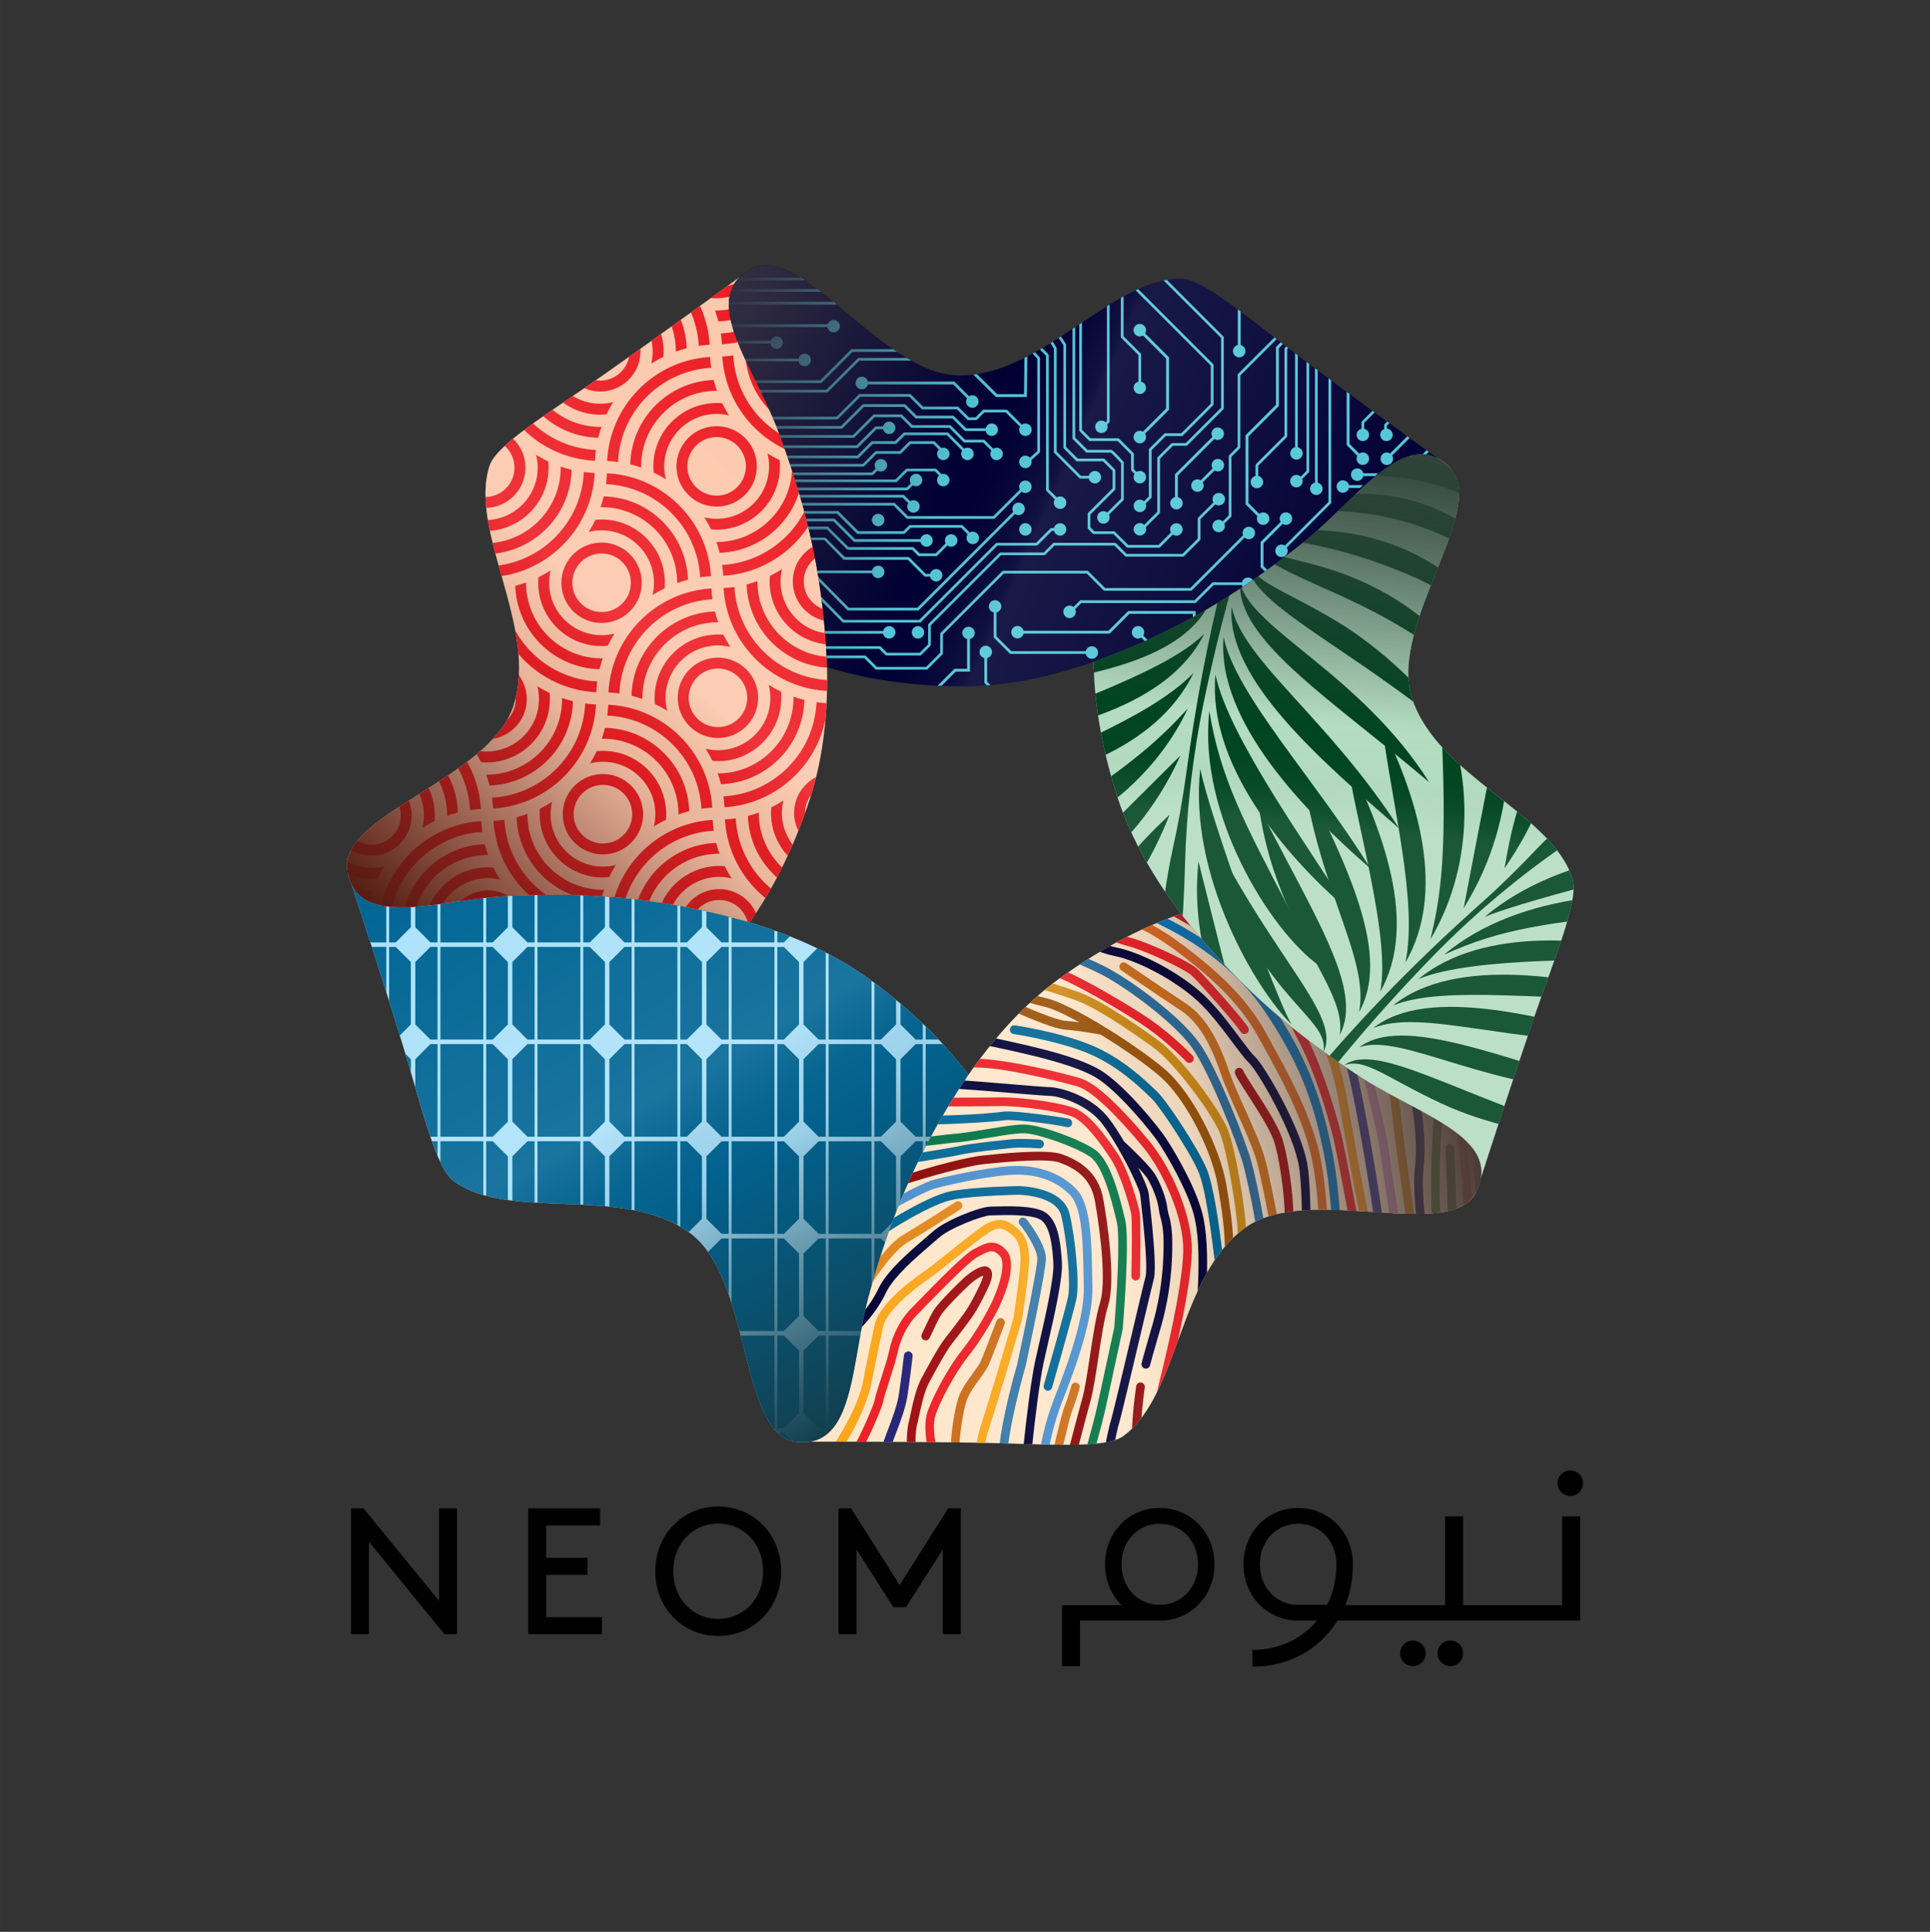 <?xml version="1.0" encoding="UTF-8"?> <svg xmlns="http://www.w3.org/2000/svg" width="42.11" height="42.14" data-name="Layer 1" viewBox="0 0 59.957 60"><rect x="0" y="0" width="59.957" height="60" fill="#333333" stroke="none"/><defs><clipPath id="v"><path d="M140 28.82h556.73v556.73H140Z" style="fill:none"></path></clipPath><clipPath id="u"><path d="M140 28.82h556.73v556.73H140Z" style="fill:none"></path></clipPath><clipPath id="s"><path d="M525.23 157.56c-14.01 11.01-31.97 23.88-60.14 34.1.11 9.95 1.73 23.31 7 39.51 3.89 11.98 10.59 23.4 18.47 33.75 18.29 23.42 35.94 36.48 50.67 46.37.36.22.73.44 1.06.64v.06c15.89 10.37 37.46 16.54 35.2 29.66 2.61-8.12 9.22-28.5 15.39-46.49 6.05-17.64 13.25-34.42 11.23-40.64-6.23-19.16-39.17-29.55-46.57-52.3-7.01-21.57 23.04-55.86 10.59-67.38-2.61-2.42-5.26-3.44-7.94-3.44-10.57 0-21.88 15.89-34.95 26.17" style="fill:none"></path></clipPath><clipPath id="q"><path d="M455.04 283.67c-10.19 7.4-18.99 17.31-26.39 27.99-16.62 24.64-23.59 45.46-28.45 62.52-.09.41-.19.82-.27 1.2-.02 0-.04.01-.07.02-4.95 18.31-4.15 40.74-17.32 42.64 8.52-.02 29.96-.04 48.97.28 8.73.14 17.35.58 24.6.62h1.66c7.45-.04 13.24-.59 15.86-2.5 16.3-11.84 16-46.38 35.35-60.45 8.88-6.45 23.27-5.57 36.57-4.68 14.18.94 27.11 1.88 30.78-6.07.89-1.92 1.3-3.7 1.32-5.37v-.2c-.11-12-21.04-18.04-36.18-28.2-14.8-9.93-32.58-23.03-51.02-46.66-9.44 3.18-21.63 8.85-35.42 18.86" style="fill:none"></path></clipPath><clipPath id="o"><path d="M249.65 256.27c2.65 8.1 9.29 28.48 14.87 46.66 5.47 17.82 9.52 35.64 14.81 39.48 16.3 11.84 49.06.88 68.41 14.94 18.34 13.33 14.19 58.73 31.04 60.73.64.07 1.25.11 1.83.11h.15c15.3-.07 13.89-24.44 19.35-43.71 4.87-17.14 11.84-38.11 28.61-62.94-5.94-7.99-15.09-17.84-28.88-27.86-10.19-7.4-22.33-12.7-34.78-16.44-28.56-8.19-50.52-8.39-68.25-7.74-.42.04-.84.07-1.23.11-.01-.02-.03-.03-.04-.05-18.95.95-40.03 8.64-45.91-3.3z" style="fill:none"></path></clipPath><clipPath id="m"><path d="M322.67 108.45c-15.26 10.71-30.95 20.06-32.97 26.28-6.22 19.17 14.33 46.93 6.93 69.69-7.01 21.57-51.48 31.65-48.16 48.29 3.41 17.19 27.22 7.61 48.05 6.83 17.81-.68 39.9-.53 68.7 7.76 5.76-8.12 12.3-19.87 17.56-36.08 3.9-11.98 5.19-25.16 4.89-38.16-1.03-29.7-7.63-50.64-13.73-67.3-.16-.38-.33-.78-.48-1.13.01-.02.02-.04.03-.05-6.76-17.73-20.59-35.41-11.04-44.68-6.89 5.02-24.21 17.63-39.78 28.56" style="fill:none"></path></clipPath><clipPath id="k"><path d="M365.47 77.65c-4.53 2.54-6.27 6.05-6.29 10.25v.11c.02 9.95 9.62 23.73 14.66 37.45 6.14 16.73 12.82 37.78 13.84 67.73 9.5 2.97 22.7 5.56 39.74 5.56 12.6 0 25.54-2.84 37.8-7.13 27.93-10.16 45.81-22.91 59.77-33.86.31-.27.64-.56.93-.81.03 0 .05 0 .06.02 14.78-11.91 27.31-30.53 39.08-24.32-6.91-4.99-24.25-17.58-39.45-29-14.9-11.21-28.64-23.24-35.18-23.24-20.15 0-40.21 28.12-64.13 28.12-20.51 0-41.54-32.03-56.33-32.04-1.56 0-3.06.36-4.48 1.16" style="fill:none"></path></clipPath><clipPath id="j"><path d="M365.47 77.65c-15.29 8.56 1.18 28.23 8.36 47.81 6.14 16.73 12.82 37.78 13.85 67.73 9.5 2.97 22.69 5.56 39.74 5.56 12.6 0 25.54-2.84 37.8-7.13 27.93-10.16 45.81-22.91 59.77-33.86.31-.27.64-.56.93-.81.03 0 .04 0 .06.02 14.78-11.91 27.31-30.53 39.08-24.32-6.91-4.99-24.25-17.58-39.45-29-14.9-11.21-28.64-23.24-35.18-23.24-20.15 0-40.21 28.12-64.13 28.12-20.51 0-41.54-32.04-56.33-32.04-1.56 0-3.06.36-4.48 1.16" style="fill:none"></path></clipPath><clipPath id="i"><path d="M140 28.82h556.73v556.73H140Z" style="fill:none"></path></clipPath><clipPath id="h"><path d="M525.23 157.56c-14.01 11.01-31.97 23.87-60.14 34.1.11 9.95 1.73 23.31 7 39.51 3.89 11.98 10.59 23.4 18.47 33.75 18.29 23.42 35.94 36.48 50.67 46.37.36.22.73.44 1.06.64v.06c15.89 10.37 37.46 16.54 35.2 29.66 2.61-8.12 9.22-28.5 15.39-46.49 6.05-17.64 13.25-34.42 11.23-40.64-6.23-19.16-39.17-29.55-46.57-52.3-7.01-21.57 23.04-55.86 10.59-67.38-2.61-2.41-5.26-3.44-7.94-3.44-10.57 0-21.88 15.89-34.95 26.17" style="fill:none"></path></clipPath><clipPath id="g"><path d="M140 28.82h556.73v556.73H140Z" style="fill:none"></path></clipPath><clipPath id="f"><path d="M322.67 108.45c-15.27 10.71-30.95 20.06-32.98 26.28-6.22 19.17 14.33 46.93 6.94 69.69-7.01 21.57-51.48 31.65-48.17 48.29 3.42 17.18 27.22 7.6 48.06 6.82 17.81-.68 39.9-.53 68.7 7.76 5.76-8.12 12.3-19.87 17.56-36.08 3.89-11.98 5.19-25.16 4.89-38.16-1.03-29.7-7.63-50.64-13.73-67.3-.16-.38-.33-.78-.48-1.13.01-.02.02-.04.03-.05-6.76-17.73-20.59-35.41-11.04-44.68-6.89 5.03-24.22 17.64-39.78 28.56" style="fill:none"></path></clipPath><clipPath id="e"><path d="M140 28.82h556.73v556.73H140Z" style="fill:none"></path></clipPath><clipPath id="d"><path d="M455.04 283.67c-10.19 7.4-18.99 17.32-26.39 27.99-16.62 24.64-23.59 45.46-28.45 62.52-.09.41-.19.82-.27 1.2-.02 0-.04.01-.07.02-4.95 18.31-4.15 40.74-17.32 42.64 8.52-.02 29.96-.04 48.97.28 18.64.3 36.83 1.96 42.12-1.88 16.3-11.84 15.99-46.38 35.35-60.45 8.88-6.45 23.27-5.57 36.57-4.68 14.18.94 27.11 1.88 30.78-6.07 7.34-15.91-17.55-22.15-34.86-33.77-14.8-9.93-32.58-23.03-51.02-46.66-9.44 3.18-21.63 8.85-35.42 18.86" style="fill:none"></path></clipPath><clipPath id="c"><path d="M140 28.82h556.73v556.73H140Z" style="fill:none"></path></clipPath><clipPath id="b"><path d="M264.53 302.92c5.47 17.82 9.51 35.64 14.8 39.48 16.31 11.84 49.06.88 68.42 14.94 18.34 13.33 14.19 58.73 31.04 60.73 17.41 2.06 15.65-23.53 21.34-43.59 4.86-17.14 11.84-38.11 28.61-62.94-5.94-7.99-15.1-17.84-28.89-27.85-10.19-7.41-22.33-12.71-34.77-16.44-28.56-8.2-50.52-8.39-68.25-7.74-.42.04-.84.07-1.23.11-.01-.02-.03-.03-.04-.05-18.95.95-40.03 8.64-45.91-3.3 2.65 8.1 9.29 28.48 14.87 46.66" style="fill:none"></path></clipPath><clipPath id="a"><path d="M140 28.82h556.73v556.73H140Z" style="fill:none"></path></clipPath><linearGradient id="t" x1="-1.64" x2="1.09" y1="594.73" y2="594.73" gradientTransform="matrix(-75.75 0 0 -75.75 518.23 45288.31)" gradientUnits="userSpaceOnUse"><stop offset="0" stop-color="#304239"></stop><stop offset=".13" stop-color="#304239" stop-opacity=".73"></stop><stop offset=".38" stop-color="#304239" stop-opacity=".02"></stop><stop offset=".39" stop-color="#304239" stop-opacity="0"></stop><stop offset=".45" stop-color="#606e67" stop-opacity=".02"></stop><stop offset=".52" stop-color="#e9ebea" stop-opacity=".09"></stop><stop offset=".53" stop-color="#fff" stop-opacity=".1"></stop><stop offset="1" stop-color="#fff" stop-opacity=".1"></stop></linearGradient><linearGradient id="r" x1="-1.18" x2="1.56" y1="595.24" y2="595.24" gradientTransform="rotate(180 243.555 22716.1) scale(75.75)" gradientUnits="userSpaceOnUse"><stop offset="0" stop-color="#4c3d38"></stop><stop offset=".39" stop-color="#4c3d38" stop-opacity=".1"></stop><stop offset=".46" stop-color="#857b78" stop-opacity=".1"></stop><stop offset=".53" stop-color="#fff" stop-opacity=".1"></stop><stop offset="1" stop-color="#fff" stop-opacity="0"></stop></linearGradient><linearGradient id="p" x1="-.56" x2="2.18" y1="594.81" y2="594.81" gradientTransform="matrix(0 -75.75 75.75 0 -44718.26 387.28)" gradientUnits="userSpaceOnUse"><stop offset="0" stop-color="#123f4e"></stop><stop offset=".39" stop-color="#123f4e" stop-opacity=".1"></stop><stop offset=".45" stop-color="#4f707b" stop-opacity=".1"></stop><stop offset=".53" stop-color="#fcfdfd" stop-opacity=".1"></stop><stop offset=".53" stop-color="#fff" stop-opacity=".1"></stop><stop offset="1" stop-color="#fff" stop-opacity="0"></stop></linearGradient><linearGradient id="n" x1="-.65" x2="2.09" y1="594.06" y2="594.06" gradientTransform="translate(259.58 -44826.35) scale(75.75)" gradientUnits="userSpaceOnUse"><stop offset="0" stop-color="#551c12"></stop><stop offset=".39" stop-color="#551c12" stop-opacity=".1"></stop><stop offset=".45" stop-color="#794c44" stop-opacity=".1"></stop><stop offset=".52" stop-color="#e2d8d7" stop-opacity=".1"></stop><stop offset=".53" stop-color="#fff" stop-opacity=".1"></stop><stop offset="1" stop-color="#fff" stop-opacity="0"></stop></linearGradient><linearGradient id="l" x1="-1.32" x2="1.42" y1="594.08" y2="594.08" gradientTransform="matrix(0 75.75 -75.75 0 45464.61 122.13)" gradientUnits="userSpaceOnUse"><stop offset="0" stop-color="#332f41"></stop><stop offset=".39" stop-color="#332f41" stop-opacity="0"></stop><stop offset=".44" stop-color="#5f5c6a" stop-opacity=".02"></stop><stop offset=".52" stop-color="#dfdee1" stop-opacity=".08"></stop><stop offset=".53" stop-color="#fff" stop-opacity=".1"></stop><stop offset="1" stop-color="#fff" stop-opacity="0"></stop></linearGradient></defs><g clip-path="url(#a)" transform="matrix(.107 0 0 .107 -15.79 .048)"><path d="M296.83 259.51c-.42.04-.84.07-1.23.11-.01-.02-.03-.03-.04-.05-18.95.94-40.03 8.64-45.91-3.3 2.66 8.1 9.29 28.48 14.87 46.66 5.47 17.82 9.51 35.64 14.81 39.48 16.3 11.84 49.06.88 68.42 14.94 18.34 13.32 14.19 58.73 31.04 60.73 17.41 2.06 15.65-23.53 21.34-43.6 4.86-17.14 11.84-38.1 28.61-62.94-5.94-7.98-15.1-17.84-28.88-27.85-10.19-7.41-22.33-12.71-34.77-16.44-28.57-8.2-50.52-8.39-68.25-7.74" style="fill:#abe1fa"></path></g><g clip-path="url(#b)" transform="matrix(.107 0 0 .107 -15.79 .048)"><path d="M300.7 329.5h2.08v-26.88h-2.08l-4.38 4.38v18.11zm2.91 85.92h12.46v26.88h-12.46Zm-2.91-57.72h2.08v-26.88h-2.08l-4.38 4.38v18.11zm-10.07 56.41 4.39-4.39v-18.11l-4.39-4.39h-1.91v26.89zM300.7 273.1h2.08v-26.89h-2.08l-4.38 4.39v18.11zm2.91 57.72h12.46v26.88h-12.46zm0 56.4h12.46v26.88h-12.46zm0-84.6h12.46v26.88h-12.46zm0 56.4h12.46v26.88h-12.46zm-12.98 26.88 4.39-4.38v-18.11l-4.39-4.39h-1.91v26.88zm10.07 0h2.08v-26.88h-2.08l-4.38 4.39v18.11zm-10.07-56.4 4.39-4.38v-18.11l-4.39-4.39h-1.91v26.88zm12.98-55.09h12.46v26.88h-12.46zm-12.98 26.89 4.39-4.39V278.8l-4.39-4.38h-1.91v26.88zm0 56.4 4.39-4.38v-18.11l-4.39-4.39h-1.91v26.88zm0-84.6 4.39-4.39V250.6l-4.39-4.38h-1.91v26.88zm10.07 141.01h2.08v-26.89h-2.08l-4.38 4.39v18.11zm0 28.2h2.08v-26.89h-2.08l-4.38 4.39v18.11zm0-141.01h2.08v-26.89h-2.08l-4.38 4.39v18.11zm28.18 0h2.08v-26.89h-2.08l-4.39 4.39v18.11zm0-28.2h2.08v-26.89h-2.08l-4.39 4.39v18.11zm0 84.6h2.08v-26.88h-2.08l-4.39 4.38v18.11zm0 28.2h2.08v-26.88h-2.08l-4.39 4.39v18.11zm2.9 1.32h12.46v26.88h-12.46zm0 28.2h12.46v26.88h-12.46zm0-56.4h12.46v26.88h-12.46zm-2.9 55.09h2.08v-26.89h-2.08l-4.39 4.39v18.11zM318.81 273.1l4.39-4.39V250.6l-4.39-4.38h-1.91v26.88zm0 112.8 4.39-4.38v-18.11l-4.39-4.39h-1.91v26.88zm0 28.21 4.39-4.39v-18.11l-4.39-4.39h-1.91v26.89zm0 28.2 4.39-4.39v-18.11l-4.39-4.39h-1.91v26.89zm0-84.61 4.39-4.38v-18.11l-4.39-4.39h-1.91v26.88zm10.07 84.61h2.08v-26.89h-2.08l-4.39 4.39v18.11zM318.81 329.5l4.39-4.38v-18.11l-4.39-4.39h-1.91v26.88zm-15.2-83.28h12.46v26.88h-12.46zm15.2 55.08 4.39-4.39V278.8l-4.39-4.38h-1.91v26.88zm12.97 29.52h12.46v26.88h-12.46zm-84.52-28.2h12.46v26.88h-12.46zm0 28.2h12.46v26.88h-12.46zm43.37 111.49 4.39-4.39v-18.11l-4.39-4.39h-1.91v26.89zm-43.37-83.29h12.46v26.88h-12.46zm0-112.8h12.46v26.88h-12.46zm15.2 167.89 4.39-4.39v-18.11l-4.39-4.39h-1.91v26.89zm0-28.21 4.39-4.38v-18.11l-4.39-4.39h-1.91v26.88zm0 56.41 4.39-4.39v-18.11l-4.39-4.39h-1.91v26.89zm-15.2-55.09h12.46v26.88h-12.46zm0 28.2h12.46v26.88h-12.46zm15.2-57.72 4.39-4.38v-18.11l-4.39-4.39h-1.91v26.88zm-15.2-83.29h12.46v26.88h-12.46zm28.17 56.41h12.46v26.88h-12.46zm0 28.2h12.46v26.88h-12.46zm0 28.2h12.46v26.88h-12.46zm0 28.2h12.46v26.88h-12.46zm0-169.2h12.46v26.88h-12.46zm-2.9 26.88h2.07v-26.89h-2.07l-4.39 4.39v18.11zm-10.07 56.4 4.39-4.38v-18.11l-4.39-4.39h-1.91v26.88zm12.97-26.88h12.46v26.88h-12.46zm0-28.21h12.46v26.88h-12.46zm-12.97-1.31 4.39-4.39V250.6l-4.39-4.38h-1.91v26.88zm10.07 141.01h2.07v-26.89h-2.07l-4.39 4.39v18.11zm0 28.2h2.07v-26.89h-2.07l-4.39 4.39v18.11zm0-141.01h2.07v-26.89h-2.07l-4.39 4.39v18.11zm-10.07 0 4.39-4.39V278.8l-4.39-4.38h-1.91v26.88zm10.07 28.2h2.07v-26.88h-2.07l-4.39 4.38v18.11zm0 56.4h2.07v-26.88h-2.07l-4.39 4.39v18.11zm0-28.2h2.07v-26.88h-2.07l-4.39 4.38v18.11zm56.35-28.2h2.08v-26.88h-2.08l-4.39 4.38v18.11zm74.46 28.2 4.39-4.38v-18.11l-4.39-4.39h-1.91v26.88zm0-28.2 4.39-4.38v-18.11l-4.39-4.39h-1.91v26.88zm0 84.61 4.39-4.39v-18.11l-4.39-4.39h-1.91v26.89zm0-112.81 4.39-4.39V278.8l-4.39-4.38h-1.91v26.88zm10.07 56.4h2.08v-26.88h-2.08l-4.39 4.38v18.11zm0 28.2h2.08v-26.88h-2.08l-4.39 4.39v18.11zm-10.07-112.8 4.39-4.39V250.6l-4.39-4.38h-1.91v26.88zm10.07 141.01h2.08v-26.89h-2.08l-4.39 4.39v18.11zm0 28.2h2.08v-26.89h-2.08l-4.39 4.39v18.11zm-10.07-56.41 4.39-4.38v-18.11l-4.39-4.39h-1.91v26.88zm-15.2-55.08h12.46v26.88h-12.46zm15.2 111.49 4.39-4.39v-18.11l-4.39-4.39h-1.91v26.89zm-15.2-55.09h12.46v26.88h-12.46zm0 28.2h12.46v26.88h-12.46zm0-56.4h12.46v26.88h-12.46zm0-56.4h12.46v26.88h-12.46zm-2.91-29.52h2.08v-26.89h-2.08l-4.38 4.39v18.11zm2.91 1.31h12.46v26.88h-12.46zm0-28.19h12.46v26.88h-12.46zm43.38 139.68 4.38-4.38v-18.11l-4.38-4.39h-1.91v26.88zm0 28.21 4.38-4.39v-18.11l-4.38-4.39h-1.91v26.89zm0-56.41 4.38-4.38v-18.11l-4.38-4.39h-1.91v26.88zm-15.2-111.48h12.46v26.88h-12.46zm15.2 196.09 4.38-4.39v-18.11l-4.38-4.39h-1.91v26.89zm-1.91-169.21h1.91l4.39-4.39V250.6l-4.39-4.38h-1.91zm1.91 56.4 4.38-4.38v-18.11l-4.38-4.39h-1.91v26.88zm0-28.2 4.38-4.39V278.8l-4.38-4.38h-1.91v26.88zm-15.2 85.92h12.46v26.88h-12.46zm-2.91-57.72h2.08v-26.88h-2.08l-4.39 4.38v18.11zm2.91-55.09h12.46v26.88h-12.46zm-2.91-1.31h2.08v-26.89h-2.08l-4.39 4.39v18.11zm0 28.2h2.08v-26.89h-2.08l-4.39 4.39v18.11zm2.91 114.12h12.46v26.88h-12.46zm0-56.4h12.46v26.88h-12.46zm0-56.4h12.46v26.88h-12.46zm0 28.2h12.46v26.88h-12.46zm-31.09 83.29h2.08v-26.89h-2.08l-4.38 4.39v18.11zm-28.17 0h2.07v-26.89h-2.07l-4.39 4.39v18.11zm0-56.41h2.07v-26.88h-2.07l-4.39 4.38v18.11zm2.9 29.52h12.46v26.88h-12.46zm-2.9 55.09h2.07v-26.89h-2.07l-4.39 4.39v18.11zm0-141.01h2.07v-26.89h-2.07l-4.39 4.39v18.11zm0-28.2h2.07v-26.89h-2.07l-4.39 4.39v18.11zm2.9 142.32h12.46v26.88h-12.46zm-2.9-85.92h2.07v-26.88h-2.07l-4.39 4.38v18.11zm-10.07-56.4 4.38-4.39V250.6l-4.38-4.38h-1.91v26.88zm10.07 112.8h2.07v-26.88h-2.07l-4.39 4.39v18.11zm-10.07 56.41 4.38-4.39v-18.11l-4.38-4.39h-1.91v26.89zm-15.21-196.09h12.46v26.88h-12.46zm15.21 55.08 4.38-4.39V278.8l-4.38-4.38h-1.91v26.88zm0 112.81 4.38-4.39v-18.11l-4.38-4.39h-1.91v26.89zm-15.21-139.7h12.46v26.88h-12.46zm15.21 55.09 4.38-4.38v-18.11l-4.38-4.39h-1.91v26.88zm0 56.4 4.38-4.38v-18.11l-4.38-4.39h-1.91v26.88zm0-28.2 4.38-4.38v-18.11l-4.38-4.39h-1.91v26.88zm12.97-55.08h12.46v26.88h-12.46zm25.27 139.69h2.08v-26.89h-2.08l-4.38 4.39v18.11zm-25.27-83.29h12.46v26.88h-12.46zm15.2-57.72 4.39-4.39V278.8l-4.39-4.38h-1.91v26.88zm-43.38 1.32h12.46v26.88h-12.46zm53.45 55.08h2.08v-26.88h-2.08l-4.38 4.38v18.11zm0-28.2h2.08v-26.88h-2.08l-4.38 4.38v18.11zm-10.07 0 4.39-4.38v-18.11l-4.39-4.39h-1.91v26.88zm10.07 56.4h2.08v-26.88h-2.08l-4.38 4.39v18.11zm-10.07-112.8 4.39-4.39V250.6l-4.39-4.38h-1.91v26.88zm10.07 28.2h2.08v-26.89h-2.08l-4.38 4.39v18.11zm-25.27-26.89h12.46v26.88h-12.46zm0-28.19h12.46v26.88h-12.46zm0 84.6h12.46v26.88h-12.46zm15.2 26.88 4.39-4.38v-18.11l-4.39-4.39h-1.91v26.88zm0 28.2 4.39-4.38v-18.11l-4.39-4.39h-1.91v26.88zm0 56.41 4.39-4.39v-18.11l-4.39-4.39h-1.91v26.89zm0-28.2 4.39-4.39v-18.11l-4.39-4.39h-1.91v26.89z" style="fill:#006594"></path></g><g clip-path="url(#c)" transform="matrix(.107 0 0 .107 -15.79 .048)"><path d="M400.21 374.18c-.09.41-.19.82-.27 1.2-.02 0-.04.02-.06.02-4.96 18.32-4.15 40.74-17.33 42.64 8.53-.02 29.96-.03 48.97.28 18.65.3 36.83 1.96 42.12-1.88 16.31-11.84 16-46.39 35.36-60.45 18.34-13.33 60.25 4.65 67.35-10.76 7.34-15.91-17.55-22.15-34.87-33.76-14.8-9.93-32.58-23.03-51.02-46.66-9.43 3.18-21.63 8.85-35.42 18.86-10.2 7.41-18.98 17.31-26.39 27.99-16.62 24.63-23.59 45.46-28.44 62.52" style="fill:#ffe6ca"></path></g><g clip-path="url(#d)" transform="matrix(.107 0 0 .107 -15.79 .048)"><path d="M445.32 396.21c.61-2.85 5.97-27.95 5.93-31.39-.04-4.16-5.2-10.95-5.84-11.54-.51-.47-1.29-.43-1.76.08-.46.52-.42 1.32.08 1.78.82.79 4.87 6.68 5.02 9.59v.11c.03 2.38-3.48 19.68-5.86 30.77-.33 1.1-4.1 14.01-5.19 23.81h2.52c1.14-9.75 5.03-22.97 5.07-23.13l.02-.1z" style="fill:#3678a8"></path><path d="M451.71 390.03c1.88-8.2 4.47-19.41 4.17-24.07-.38-5.98-1.13-12.56-5.24-14.74-3.39-1.79-10.58-1.57-14.45-1.45-.45.02-.83.03-1.13.03-3.01.05-13.05 3.96-16.61 7.19-.59.53-1.38 1.21-2.3 2-4.46 3.81-11.2 9.57-13.6 14.71-1.16 2.49-2.69 4.7-4.19 6.56-.34 1.66-.64 3.28-.94 4.88 2.22-2.32 5.31-5.93 7.38-10.35 2.17-4.64 8.92-10.41 12.95-13.86.94-.8 1.74-1.49 2.36-2.05 3.21-2.92 12.76-6.5 15-6.54.31 0 .7-.02 1.16-.03 3.11-.09 10.41-.32 13.22 1.17 3.21 1.7 3.68 9.1 3.91 12.66v.13c.21 4.37-2.39 15.69-4.12 23.2-.48 2.1-.9 3.92-1.2 5.32-1.08 5.06-2.52 16.2-3.37 24.68h2.51c.84-8.36 2.25-19.2 3.3-24.15.3-1.38.71-3.19 1.19-5.28" style="fill:#000034"></path><path d="M411 360.22c7.05-4.28 15.3-9.59 15.38-9.64.58-.37.75-1.16.38-1.75a1.24 1.24 0 0 0-1.72-.39c-.08.05-8.3 5.35-15.32 9.61-2.64 1.6-5.45 4.78-8.06 8.27-.64 2.34-1.22 4.64-1.75 6.9 3.34-5.09 7.5-10.83 11.09-13.01" style="fill:#e0861b"></path><path d="M424.52 347.7c6.84-1.17 18.69-1.35 18.81-1.35.08 0 10.93.16 12.35 6.12 1.72 7.22 2.78 19.72 1.99 23.48-.86 4.09-6.99 25.45-7.05 25.67-.19.67.19 1.37.85 1.57.66.19 1.35-.19 1.55-.86.25-.88 6.22-21.67 7.09-25.84.94-4.43-.34-17.62-2-24.6-1.88-7.88-14.26-8.05-14.78-8.06-.52 0-12.18.19-19.21 1.39-5.4.92-14.24 6.09-18.55 8.77-.5 1.36-.97 2.73-1.42 4.08.18-.2.33-.36.42-.46 1.39-.91 13.63-8.82 19.96-9.89" style="fill:#006594"></path><path d="M464.73 373.16c-.03-1.22-.05-2.53-.08-3.92-.15-8.95-.33-20.1-4.52-24.48-4.67-4.88-11.6-7.26-19.52-6.7-7.63.54-19.15 3.14-22.45 4.09-1.66.48-5.75 2.49-9.78 4.65-.52 1.24-1.03 2.46-1.51 3.69 4.56-2.55 10.08-5.36 11.96-5.91 3.23-.93 14.5-3.48 21.94-4 7.28-.51 13.35 1.54 17.56 5.94 3.51 3.66 3.69 14.7 3.82 22.76.02 1.4.04 2.73.08 3.96.19 6.54-2.61 17.18-8.34 31.61-1.91 4.8-3.3 9.64-4.2 14.61h2.54c.88-4.65 2.18-9.18 3.97-13.68 5.86-14.75 8.73-25.73 8.52-32.62" style="fill:#4a8ecc"></path><path d="M466.42 393.8c.88-5.81 1.8-11.82 2.9-15.39 2.37-7.68-.49-25.47-1.42-30.74-1.47-8.34-7.53-11.46-11.96-13.07-4.5-1.64-18.51-.13-23.53.42-4.03.44-14.03 3-21.12 5.34-.5 1.04-.99 2.09-1.46 3.13 7.02-2.37 18.74-5.51 22.85-5.96 7.26-.8 19.01-1.8 22.42-.56 4.17 1.52 9.12 4.17 10.35 11.14 1.87 10.57 3.25 23.88 1.5 29.55-1.15 3.75-2.08 9.85-2.98 15.76-.74 4.88-1.44 9.49-2.17 12.04-.77 2.69-2.26 8.38-3.73 14.02h2.58c1.42-5.4 2.81-10.75 3.54-13.32.77-2.72 1.49-7.4 2.24-12.36" style="fill:#8b0304"></path><path d="M461.01 402.5c.18-.67-.2-1.37-.86-1.56a1.25 1.25 0 0 0-1.54.88c-.01.03-.92 3.31-1.99 6.05-.57 1.46-1.96 7.01-3.01 11.59h2.56c.97-4.22 2.19-9.19 2.76-10.66 1.12-2.87 2.03-6.17 2.07-6.31" style="fill:#ca6c18"></path><path d="m473.52 385.44.02-.16c.09-1.05 2.1-25.7.71-31.58-1.37-5.81-4.08-17.22-8.75-20.44-4.26-2.95-15.39-7.07-20.25-7.29-3.07-.14-9.87 1.19-14.84 1.94-2.32.35-4.32.65-4.98.68-.97.05-4.57.47-8.66.97-.5.91-.98 1.81-1.46 2.73 4.75-.59 9.24-1.12 10.25-1.17.78-.04 2.64-.32 5.23-.71 4.59-.69 11.53-2.04 14.35-1.91 4.02.18 14.77 3.97 18.96 6.86 3.87 2.67 6.52 13.85 7.72 18.94 1.03 4.38-.04 21.94-.76 30.69-.3 1.38-4.23 19.52-5.01 23.13-.41 1.89-1.63 6.6-2.96 11.38h2.58c1.3-4.7 2.45-9.18 2.81-10.83.82-3.76 5.03-23.21 5.03-23.21" style="fill:#007243"></path><path d="M426.7 334.67c2.78-.64 9.61-1.36 13.28-1.75l1.42-.15c2.71-.29 7.84.1 7.9.11.68.05 1.28-.47 1.34-1.16.05-.7-.46-1.3-1.14-1.36-.22-.01-5.41-.42-8.35-.1l-1.41.15c-3.72.39-10.64 1.12-13.57 1.79-1.83.42-7.14 1.27-11.85 2.03-.48.93-.94 1.85-1.4 2.78.57-.09 1.16-.19 1.75-.28 4.98-.8 10.14-1.62 12.05-2.06m30.63-7.95c.67.15 1.34-.29 1.48-.97.14-.68-.28-1.35-.96-1.5-1.59-.34-15.76-2.46-18.86-2.04-2.02.27-8.33.97-18.67 1.15-.51.85-1.02 1.7-1.52 2.56 8.27-.14 17.72-.82 20.52-1.2 2.01-.27 12.17.74 18.01 2" style="fill:#006594"></path><path d="M438.09 320.61c5.5-.11 17.26 1.49 20.94 3.12 3.64 1.61 7.96 7.62 10.89 11.99 3.09 4.62 5.78 14.41 6.11 16.41.24 1.45.15 11.45.02 17.82-.02.69.53 1.27 1.22 1.29.69 0 1.26-.54 1.27-1.24.03-1.65.3-16.15-.06-18.3-.4-2.39-3.21-12.48-6.51-17.4-3.37-5.02-7.77-11.03-11.96-12.89-4.03-1.79-16.19-3.44-21.99-3.33-1.94.04-5.58.05-9.43.07-1.67 0-3.39.02-5.08.03-.54.84-1.08 1.69-1.6 2.53l6.69-.03c3.86-.01 7.51-.03 9.47-.07" style="fill:#ed1d24"></path><path d="M487.63 396.97c.23-.94 5.74-23.18 5.97-34.21.22-10.4-6.08-24.39-12.28-31.89-6.18-7.48-14.69-16.74-20.1-18.34-4.96-1.47-21.46-5.56-29.83-5.63-.47.62-.93 1.23-1.39 1.84-.17.23-.33.47-.5.71.38 0 .75-.02 1.09-.03 7.75-.22 24.89 4.04 29.93 5.53 3.7 1.1 10.58 7.49 18.89 17.53 5.79 7 11.9 20.54 11.7 30.22-.22 10.75-5.66 32.72-5.89 33.65l-.07.29c-.69 2.77-1.9 7.65-2.95 13.07 1.59-2.52 3.03-5.33 4.34-8.25.4-1.67.76-3.11 1.03-4.2l.07-.29z" style="fill:#ed1d24"></path><path d="M496.4 350.83c-2.61-8.89-9.36-19.43-10.13-20.61-2.18-3.36-11.04-14.37-18.06-19.29-6.38-4.48-20.2-7.49-29.35-9.49l-1.85-.41c-.28-.06-.56-.11-.85-.16-.62.75-1.23 1.49-1.84 2.24.71.11 1.43.23 2.16.39l1.86.41c8.41 1.83 22.48 4.91 28.45 9.09 6.43 4.5 15.11 15.09 17.4 18.61 2.69 4.14 7.79 12.99 9.82 19.93 2.15 7.35 1.52 18.83 1.18 25-.02.41-.06.91-.11 1.46.82-2.16 1.76-4.41 2.86-6.65.23-6.38.19-14.61-1.54-20.53" style="fill:#000034"></path><path d="M483.66 301.39c-7.4-5.28-16.7-11.62-22.94-13.88-2.18-.79-5.53-1.88-8.98-2.96-.73.65-1.44 1.31-2.15 1.97 3.9 1.22 7.84 2.48 10.29 3.37 5.96 2.15 15.07 8.38 22.34 13.57 6.38 4.55 17.1 19.2 19.46 24.81 2.31 5.48 5.57 26.39 5.18 29.55-.03.25-.04.56-.05.86.8-.78 1.65-1.52 2.54-2.23-.25-6.2-3.12-23.81-5.38-29.19-2.52-5.98-13.52-21.03-20.32-25.88" style="fill:#ce8a14"></path><path d="M492 307.71c.48.5 1.28.51 1.77.02s.5-1.29.02-1.79c-.23-.24-5.68-5.85-11.91-10.21-5.5-3.84-19.58-12.16-26.01-14.72l-.78.63c-.49.41-.96.84-1.44 1.25 4.8 1.42 20.44 10.47 26.82 14.92 6.03 4.21 11.49 9.84 11.54 9.89" style="fill:#ed1d24"></path><path d="M495.81 302.36c-5.5-7.78-19.28-17.87-26.69-21.86-2.09-1.12-4.88-2.37-7.86-3.63-.79.57-1.58 1.16-2.36 1.75 3.44 1.42 6.72 2.85 9.05 4.11 7.36 3.96 20.76 13.9 25.84 21.1 5.05 7.16 13.18 28.02 14.79 33.96.64 2.38 2.22 9.08 3.5 16.76.74-.46 1.51-.88 2.31-1.28-1.28-7.44-2.77-13.83-3.4-16.14-1.69-6.25-9.87-27.27-15.17-34.77" style="fill:#276a9b"></path><path d="M508.87 321.17c-1.63-3.65-3.18-7.1-3.97-9.33l-.34-.96c-2.01-5.7-5.39-15.25-12.8-20.14-7.38-4.88-17.14-11.55-17.24-11.62-.57-.39-1.35-.24-1.73.34a1.285 1.285 0 0 0 .34 1.76c.1.06 9.86 6.75 17.27 11.64 6.71 4.43 9.9 13.48 11.81 18.88l.34.96c.83 2.32 2.39 5.81 4.05 9.51 2.2 4.91 4.69 10.49 5.67 13.83 1 3.42 2.71 11.94 3.9 18.21.76-.33 1.55-.64 2.37-.91-1.18-6.21-2.86-14.56-3.87-18.02-1.02-3.51-3.44-8.92-5.78-14.15" style="fill:#ca6c18"></path><path d="M511.91 306.26c-.98-.93-2.55-3.03-4.38-5.46-3.03-4.04-6.8-9.07-10.66-12.63-6.69-6.15-17.76-12.12-25.22-13.6-1.39-.28-3.06-.79-4.86-1.43-.88.56-1.76 1.13-2.63 1.71 2.57.99 5.04 1.8 7.02 2.2 6.96 1.38 17.73 7.2 24.02 12.98 3.69 3.39 7.39 8.32 10.35 12.28 1.97 2.63 3.53 4.71 4.66 5.78 2.59 2.45 12.99 20.27 14.52 30.18.56 3.62.78 9.2.83 13.49.81-.07 1.64-.11 2.49-.12-.05-4.36-.28-10.03-.85-13.75-1.64-10.58-12.47-28.97-15.28-31.64" style="fill:#000034"></path><path d="M516.87 302.58c-.58-1.06-1.14-2.06-1.65-3-4.13-7.58-9.93-14.21-18.81-21.48-7.12-5.83-12.76-9.57-17.47-11.58-1.05.49-2.08 1-3.11 1.52 4.83 1.55 10.9 5.38 19.01 12.03 8.62 7.06 14.23 13.46 18.2 20.73.51.95 1.07 1.95 1.66 3.01 4.42 7.99 10.46 18.92 13.23 29.88 1.37 5.38 2.12 12.64 2.47 17.91.82.01 1.66.04 2.5.07-.35-5.46-1.13-12.97-2.56-18.61-2.85-11.27-8.99-22.38-13.48-30.48" style="fill:#dc651e"></path><path d="M493.46 282.63c2.19 1.96 12.91 14.13 14.37 16.47.37.59 1.14.76 1.72.39.58-.37.76-1.16.38-1.75-1.57-2.52-12.5-14.93-14.83-17.01-2.44-2.18-14.23-7.76-20.05-9.19-.99-.24-2.2-.67-3.51-1.22-.91.51-1.82 1.04-2.72 1.58 2.13.96 4.11 1.72 5.65 2.1 5.66 1.39 17.02 6.86 18.99 8.62" style="fill:#ed1d24"></path><path d="M518.68 294.07c-.66-.59-1.32-1.16-1.97-1.77-6.35-5.91-12.51-11.95-18.26-18.95-4.41-3.1-9.3-5.93-14.67-8.47-.2-.1-.42-.21-.63-.31-.99.44-1.97.88-2.93 1.34.86.45 1.7.87 2.5 1.25 14.4 6.82 24.9 15.34 32.11 26.05 9.57 14.24 14.1 25.31 17.3 42.29 1.07 5.69 1.63 11.59 1.96 15.93.83.04 1.67.08 2.52.13-.34-4.5-.9-10.58-2.02-16.53-3.03-16.06-7.43-27.8-15.91-40.97" style="fill:#0072bc"></path><path d="M495.42 269.57c-1.29-1.65-2.54-3.34-3.78-5.05-1.22-.7-2.39-1.37-3.51-2.01-.99.39-1.99.77-2.97 1.19 2.78 1.63 5.98 3.45 9.45 5.41l.8.46" style="fill:#c4161c"></path><path d="M527.15 300.86c-1.62-1.23-3.23-2.52-4.84-3.86.24.44.77 1.77 1.01 2.21 6.18 11.16 9.91 24.83 11.23 30.18 1.14 4.63 2.95 14.68 4.4 22.26l2.57.15c-1.48-7.74-3.36-18.21-4.55-23.02-1.2-4.87-4.66-17.36-9.82-27.92" style="fill:#ed1d24"></path><path d="M535.76 306.93c-1.19-.79-2.38-1.6-3.57-2.44 1.75 4.4 3.19 9.77 4.01 14.44 1.89 10.9 4.23 24.05 6.1 32.91.86.05 1.72.11 2.59.16-1.91-8.88-4.3-22.35-6.24-33.51-.6-3.47-1.57-7.8-2.89-11.56" style="fill:#f7941e"></path><path d="M541.49 310.71c-1.02-.63-2.05-1.27-3.09-1.94 1.98 6.53 5.88 29.44 7.23 38.43.16 1.07.47 3.45.69 4.82.85.05 1.7.1 2.55.14-.24-1.5-.57-4.04-.77-5.34-1.06-7.05-4.4-27.02-6.61-36.12" style="fill:#2e3092"></path><path d="M554.57 325.75c-.08-1.14-.44-4.11-.87-7.39l-2.71-1.49c.51 3.71.98 7.44 1.1 9.06.12 1.65 1.23 9.56 2.52 18.72.3 2.17.84 6.07 1.15 8.27.85 0 1.69 0 2.52-.01-.33-2.32-.88-6.33-1.2-8.62-1.23-8.73-2.39-16.98-2.5-18.54" style="fill:#d78817"></path><path d="M560.85 338.85c.59-4.94.33-11.1-.61-16.98-.92-.49-1.85-.98-2.8-1.49 1.17 6.19 1.57 12.89.93 18.17-.42 3.51-.08 9.83.39 14.2.85-.02 1.69-.05 2.51-.1-.47-4.28-.81-10.48-.42-13.8" style="fill:#030f50"></path><path d="M566.23 325.07c-.79-.43-1.6-.86-2.44-1.31 0 .28 0 .57-.03.85-.48 6-.94 19.09-.5 27.95.85-.07 1.68-.16 2.48-.27-.37-7.6-.13-19.3.49-27.21" style="fill:#2d7d2f"></path><path d="M572.86 328.96c-.05-.04-.11-.08-.16-.12-.4-.27-.82-.54-1.26-.81-.32-.19-.68-.4-1.02-.59.97 6.1 1.66 14.89 2.03 22.68.88-.37 1.7-.8 2.44-1.29-.33-6.57-.93-14.14-1.69-19.61-.11-.08-.22-.17-.34-.25" style="fill:#db521f"></path><path d="M578.15 340.25c-.18-2.23-.36-4.47-.57-6.66a11.71 11.71 0 0 0-1.79-2.27c-.28-.27-.59-.54-.91-.82-.05-.04-.1-.07-.14-.11.38 3.2.66 6.66.93 10.07.16 2.05.33 4.14.52 6.17.96-.9 1.71-1.96 2.23-3.21-.09-1.06-.18-2.12-.26-3.17" style="fill:#000034"></path><path d="M439.8 362.53c-3.26-3.74-6.32-2.1-9.02-.64-.21.11-.43.23-.65.34-2.56 1.35-10.2 9.06-17.32 16.42l-.97 1c-2.9 2.97-5.18 7.45-6.11 11.98-.42 2.05-1.5 5.38-2.45 8.32-.97 3-1.57 4.89-1.71 5.8-.22 1.53-4.34 10.81-6.04 13.63h2.86c2.04-3.87 5.4-11.5 5.65-13.26.11-.75.87-3.1 1.61-5.38.97-3.01 2.07-6.41 2.53-8.6.82-4 2.91-8.11 5.44-10.72l.97-1c3.5-3.61 14.13-14.6 16.69-15.95.23-.12.45-.24.67-.36 2.86-1.54 4.1-2.07 5.98.09 1.72 1.97-.03 8.29-2.4 13.33-.92 1.96-4.49 8.75-8.72 14.03-4.37 5.45-8.65 13.95-9.94 17.75-1.03 3.04-.63 6.93-.07 10.09h2.54c-.55-2.96-1-6.63-.11-9.27 1.25-3.7 5.49-11.95 9.52-16.98 4.4-5.49 8.02-12.36 9.04-14.54 1.68-3.59 5.25-12.37 2.01-16.09" style="fill:#ed1d24"></path><path d="M446.34 364.68c-.14-2.94-.5-6-3.03-8.27-2.46-2.2-5.23-4.12-9.68-1.42-2.12 1.29-6.47 4.76-10.67 8.12-3.06 2.44-5.94 4.75-7.26 5.63-.52.35-12.68 8.53-14.15 15.22-1.13 5.18-3.27 15.44-3.36 16.33-1.19 7.2-7.91 17.99-8.93 19.06h3.18c2.69-3.77 7.05-12.43 8.21-18.66l.02-.09c.01-.11 2.19-10.94 3.32-16.09.92-4.2 8.52-10.6 13.09-13.66 1.41-.94 4.2-3.17 7.44-5.75 3.95-3.15 8.42-6.73 10.41-7.94 2.81-1.71 4.29-1.06 6.76 1.14 1.64 1.47 2.03 3.42 2.18 6.5.11 2.3-1.42 13.14-2.03 17.24-.45 1.53-6.81 23.15-9.65 31.84-.57 1.75-.96 3.63-1.22 5.54h2.53c.24-1.65.57-3.27 1.06-4.75 2.94-9.01 9.63-31.77 9.7-32l.04-.17c.09-.6 2.22-14.79 2.07-17.83" style="fill:#faa61a"></path><path d="M413.89 412.88c.19-.77.37-1.64.58-2.57.67-3.1 1.5-6.96 2.92-9.59 4.89-9.01 5.52-9.82 7.6-12.46.68-.87 1.52-1.94 2.69-3.53l.69-.93c1.68-2.24 3.01-4.02 5.88-10.02 1.13-2.35 2.07-4.92.56-6.16-.46-.38-1.86-1.54-6.44 2.06-1.43 1.13-5.97 5.68-7.97 7.98-1.91 2.21-2.06 2.52-4.49 7.64l-.71 1.48c-.3.64-.04 1.4.59 1.71.62.31 1.38.05 1.68-.59l.71-1.48c2.38-5.02 2.43-5.11 4.11-7.06 1.89-2.18 6.31-6.61 7.63-7.65 1.55-1.21 2.58-1.72 3.11-1.9-.07.45-.31 1.32-1.06 2.87-2.76 5.77-3.96 7.37-5.62 9.59l-.71.95a143.39 143.39 0 0 1-2.65 3.47c-2.12 2.71-2.84 3.62-7.83 12.83-1.6 2.96-2.48 7.01-3.18 10.27-.19.91-.37 1.76-.56 2.51-.5 2.06-.62 4.82-.57 7.12h2.53c-.05-2.12.04-4.7.48-6.52" style="fill:#9e0b0f"></path><path d="m407.12 417.09.39-1.02c1.36-3.54 3.05-7.94 3.56-11.59l.22-1.56c.45-3.2.84-5.97 1.24-9.68.08-.7-.42-1.33-1.12-1.41-.69-.08-1.31.43-1.39 1.14-.4 3.67-.79 6.41-1.23 9.59l-.22 1.56c-.47 3.35-2.1 7.6-3.42 11.02l-.39 1.03c-.41 1.06-.77 2.18-1.1 3.22h2.65c.25-.76.52-1.55.8-2.3" style="fill:#232176"></path><path d="M486.96 352.43c-.19-.76-.36-1.41-.47-2.24-.42-3.22-2.06-7.17-3.5-9.65-1.55-2.66-8.2-8.85-8.95-9.55-.03-.02-.07-.03-.09-.05-1.58-2.69-3.2-5.19-4.6-6.96-5.06-6.42-13.84-8.78-17.07-8.87-1.31-.04-6.05-.43-11.06-.84-5.11-.42-10.69-.89-14.34-1.12-.56.81-1.09 1.63-1.63 2.44 3.42.18 10.14.73 15.77 1.2 5.27.44 9.82.81 11.2.85 3.19.09 10.92 2.51 15.2 7.92 4.69 5.95 10.93 18.63 11.17 20.81l.1.8c2.01 17.35 1.77 21.88 1.46 23.03-.42 1.53-2.06 8.47-3.96 16.49-2.47 10.42-5.53 23.39-6.23 25.69-.31 1.02-.89 3.66-1.58 7.12h.9a9.4 9.4 0 0 0 1.69-.17c.61-3.04 1.11-5.33 1.38-6.21.72-2.37 3.67-14.84 6.27-25.84 1.81-7.66 3.53-14.9 3.93-16.39.66-2.41.21-10.26-1.38-24.01l-.09-.8c-.14-1.24-1.36-4.17-3.05-7.6 1.27 1.34 2.36 2.59 2.81 3.36 1.55 2.66 2.85 6.23 3.17 8.68.13.99.32 1.75.53 2.55.41 1.58.86 3.37.86 7.66 0 8.12-1.1 16.01-3.27 23.48-2.58 8.87-3.09 10.92-3.11 11.01a1.278 1.278 0 0 0 1.23 1.59c.56 0 1.08-.38 1.22-.97 0-.02.53-2.12 3.09-10.91 2.23-7.7 3.37-15.84 3.36-24.2 0-4.62-.5-6.58-.94-8.3" style="fill:#000034"></path><path d="M478.76 414.34c.3-6.1 1.16-11.95 1.17-12.04.11-.7-.37-1.35-1.06-1.45-.7-.11-1.33.37-1.43 1.07-.06.42-1.17 7.9-1.29 14.91.9-.71 1.78-1.55 2.61-2.49" style="fill:#8b0304"></path><path d="M497.72 338.4c-2.71-6.12-11.28-19.15-14.03-21.79l-.54-.53c-2.88-2.79-9.64-9.33-18.51-13.06-9.29-3.9-21.89-5.78-22.42-5.85-.71-.1-1.34.39-1.43 1.08-.1.7.38 1.35 1.07 1.45.13.01 12.82 1.91 21.82 5.69 8.43 3.53 14.95 9.85 17.73 12.54l.55.53c2.27 2.17 10.79 14.95 13.46 20.98 2.25 5.08 3.98 19.27 4.82 26.09.06.47.11.9.16 1.32.67-1.1 1.38-2.18 2.15-3.23-.95-7.72-2.58-20.16-4.82-25.23" style="fill:#006594"></path><path d="M523.11 352.35c-.08-6.51-1.68-17.91-3.42-22.75-1.35-3.78-4.92-9.3-7.79-13.73-1.56-2.41-3.04-4.69-3.39-5.57-.27-.65-1-.96-1.65-.7-.65.27-.95 1.02-.68 1.67.45 1.11 1.85 3.27 3.61 5.99 2.65 4.1 6.28 9.71 7.53 13.2 1.7 4.74 3.27 16.25 3.27 22.38.05-.02.09-.03.14-.04.77-.19 1.57-.33 2.38-.46" style="fill:#9e0b0f"></path><path d="M551.29 336.93c-.66-4.64-.88-6.2-1.76-10.17-.93-4.23-2.14-9.24-2.9-12.37-1-.58-2.02-1.19-3.05-1.8.51 2.03 2.24 9.08 3.49 14.73.85 3.88 1.07 5.42 1.72 9.98.41 2.88 1.23 8.46 2.27 15.24.86.04 1.72.06 2.57.09-1.08-7.04-1.92-12.75-2.33-15.69" style="fill:#d191c0"></path><path d="M503.55 343.11c-1.74-10.04-9.52-26.18-17.91-33.3-7.94-6.74-26.9-18.87-34.38-20.53-1-.22-2.23-.54-3.6-.93-.69.68-1.36 1.36-2.04 2.05 1.97.57 3.73 1.04 5.11 1.34 2.28.51 6 2.23 10.22 4.55-1.32-.18-2.67-.32-3.92-.41-2.46-.17-8.23-2.56-12.51-4.37-.63.66-1.25 1.32-1.86 1.98 4.99 2.12 11.14 4.72 14.2 4.94 3.84.27 8.99 1.19 10.24 1.43 6.33 3.87 12.83 8.38 16.95 11.87 7.99 6.77 15.4 22.19 17.06 31.8 1.19 6.89 2.19 13.8 2.06 19.26.77-1 1.59-1.97 2.46-2.9-.18-4.73-.95-10.33-2.07-16.8" style="fill:#985006"></path><path d="M567.92 351.83c.07-.02.14-.02.21-.04.79-.17 1.53-.37 2.26-.59-.04-.67-.06-2.75-.07-3.24-.03-4.11-.54-14.74-.57-15.19-.03-.7-.62-1.23-1.31-1.2-.69.04-1.22.63-1.19 1.33 0 .11.53 11.03.57 15.09 0 .65.04 2.93.1 3.84" style="fill:#2f631c"></path><path d="M426.14 419.42c.07-3.92 1.04-10.03 2.02-13.13.68-2.14 2.35-4.45 3.83-6.49.92-1.28 1.8-2.48 2.39-3.58.74-1.38 4.44-11.21 4.86-12.33.25-.66-.08-1.4-.73-1.65s-1.38.08-1.63.74c-1.62 4.32-4.22 11.08-4.72 12.02-.51.94-1.33 2.08-2.21 3.28-1.59 2.2-3.4 4.69-4.2 7.22-.96 3.04-2.05 9.51-2.13 13.91h2.52" style="fill:#ca6c18"></path></g><g clip-path="url(#e)" transform="matrix(.107 0 0 .107 -15.79 .048)"><path d="M373.94 125.75c-.16-.39-.33-.78-.48-1.13.02-.02.02-.04.04-.06-6.76-17.73-20.59-35.4-11.04-44.68-6.89 5.03-24.21 17.63-39.78 28.56-15.26 10.71-30.95 20.06-32.97 26.28-6.23 19.16 14.33 46.93 6.93 69.69-7.01 21.57-51.48 31.64-48.17 48.28 3.42 17.19 27.22 7.61 48.05 6.82 17.81-.67 39.9-.52 68.7 7.76 5.76-8.12 12.3-19.87 17.57-36.08 3.89-11.98 5.18-25.17 4.89-38.15-1.03-29.7-7.63-50.64-13.73-67.3" style="fill:#fcc8ac"></path></g><g clip-path="url(#f)" transform="matrix(.107 0 0 .107 -15.79 .048)"><path d="M352.45 150.36c-.13-.22-.26-.44-.4-.65 1.18.28 2.41.43 3.67.43 8.39-.05 15.17-6.91 15.13-15.3 0-1.27-.17-2.49-.47-3.67.23.14.46.28.7.41l.3.18c.22.13.45.26.67.38.37.21.74.4 1.11.59l.24.12c.18.08.35.17.52.25.06.56.09 1.13.09 1.71.06 10.13-8.14 18.42-18.27 18.48-.58 0-1.14-.02-1.71-.07-.09-.18-.19-.37-.28-.55-.03-.06-.06-.12-.1-.18-.2-.39-.41-.77-.62-1.14-.12-.21-.24-.41-.36-.61-.08-.13-.15-.26-.23-.39m-29.88 40.29h-.21c-12.09.07-21.99-9.71-22.05-21.8v-.21c-1.03.36-2.07.69-3.14.96.46 13.25 11.22 23.89 24.48 24.2.26-1.07.57-2.12.93-3.16m4.82 10.22c.64-14.67 12.37-26.54 27.04-27.35-.1-.68-.18-1.37-.24-2.06-.03-.36-.07-.72-.09-1.08-16.16.96-29.09 14.03-29.87 30.21.41.01.81.05 1.22.08.65.05 1.3.12 1.94.21m-3.09-14.39c.04-.08.07-.15.11-.22.19-.38.39-.75.59-1.12.12-.22.25-.44.37-.66.06-.11.13-.21.19-.33.13-.23.27-.46.41-.69-1.18.3-2.4.47-3.66.47-8.39.05-15.25-6.74-15.3-15.13 0-1.26.14-2.49.43-3.67-.21.13-.42.26-.64.39-.13.08-.27.17-.4.24-.2.12-.4.24-.6.35-.38.21-.77.42-1.16.63-.05.03-.11.06-.17.09-.18.09-.37.19-.56.28-.05.56-.08 1.13-.08 1.71.06 10.14 8.35 18.33 18.48 18.28.57 0 1.14-.04 1.71-.09.08-.18.17-.35.26-.53m31.48-29.61h-.21c.37 1.03.69 2.08.96 3.15 13.25-.46 23.9-11.22 24.2-24.48-1.07-.26-2.12-.56-3.16-.92v.2c.07 12.09-9.72 21.99-21.81 22.06m-78.95-21.49c-.04-6.43 5.16-11.69 11.59-11.73 6.43-.04 11.69 5.17 11.73 11.59.04 6.43-5.17 11.69-11.59 11.73-6.43.03-11.69-5.17-11.72-11.59m3.15-.02c.02 4.69 3.86 8.48 8.54 8.45 4.68-.02 8.48-3.86 8.45-8.54-.03-4.69-3.86-8.47-8.55-8.45-4.68.02-8.47 3.86-8.45 8.54m75.76 11.23c-6.43.04-11.69-5.17-11.72-11.59-.04-6.43 5.17-11.69 11.59-11.72 6.42-.04 11.69 5.17 11.72 11.59.04 6.42-5.17 11.69-11.59 11.72m8.43-11.71c-.03-4.69-3.86-8.48-8.55-8.45-4.68.03-8.47 3.86-8.45 8.54.02 4.69 3.86 8.47 8.54 8.45 4.68-.03 8.48-3.86 8.45-8.54m-40.41 3.15c-.05.69-.12 1.38-.21 2.06 14.67.64 26.54 12.37 27.34 27.04.72-.1 1.45-.18 2.18-.25.32-.03.64-.06.97-.08-.96-16.16-14.03-29.08-30.2-29.86-.02.37-.05.73-.08 1.1m-3.41-4.74c.02-.36.05-.72.07-1.08.06-.7.13-1.39.22-2.07-14.67-.64-26.54-12.37-27.34-27.04-.64.09-1.29.16-1.94.23-.4.03-.81.07-1.22.09.97 16.17 14.04 29.09 30.21 29.87m-31.76 17.22c-1.26 0-2.49-.15-3.67-.43.14.21.27.43.4.64.08.13.15.26.23.39.12.2.24.41.36.61.21.38.42.76.62 1.14.03.06.07.13.09.19.1.18.19.36.28.54.57.05 1.13.08 1.71.08 10.13-.06 18.33-8.35 18.27-18.48 0-.57-.03-1.14-.09-1.7-.18-.08-.34-.17-.52-.26l-.24-.12c-.38-.19-.74-.38-1.11-.59-.23-.12-.45-.25-.67-.38l-.3-.18c-.23-.13-.47-.27-.7-.42.3 1.18.47 2.4.47 3.67.05 8.39-6.74 15.25-15.13 15.3m22.03 18.26c-.04-6.43 5.17-11.69 11.59-11.72 6.43-.04 11.69 5.16 11.72 11.59.04 6.43-5.17 11.69-11.59 11.73-6.43.04-11.69-5.17-11.73-11.59m3.18-.03c.03 4.68 3.86 8.47 8.54 8.45 4.69-.02 8.47-3.86 8.45-8.55-.03-4.68-3.86-8.47-8.54-8.45-4.69.03-8.48 3.86-8.45 8.55m-25.17-11.52h-.21c.37 1.03.69 2.08.96 3.14 13.25-.46 23.9-11.23 24.2-24.48-1.07-.26-2.12-.57-3.16-.92v.21c.07 12.09-9.72 21.99-21.81 22.06m33.35-10.47h.21c12.09-.07 21.99 9.72 22.06 21.81v.21c1.03-.36 2.07-.68 3.14-.96-.46-13.25-11.23-23.9-24.48-24.2-.26 1.07-.57 2.12-.93 3.15m-1.74 4.18c-.03.07-.07.13-.1.2-.19.39-.4.77-.61 1.15-.11.21-.23.4-.35.6-.07.14-.16.27-.24.4-.13.22-.26.44-.39.65 1.17-.3 2.4-.47 3.66-.47 8.39-.05 15.26 6.74 15.3 15.13 0 1.26-.15 2.49-.43 3.67.22-.14.46-.28.69-.42l.3-.18c.22-.13.44-.26.67-.39.37-.21.73-.41 1.11-.6l.24-.12c.17-.09.34-.18.52-.26.05-.56.08-1.13.07-1.71-.05-10.13-8.35-18.33-18.48-18.27-.57 0-1.14.04-1.7.09-.08.18-.18.36-.27.54m-3.08-14.41c-.64 14.67-12.37 26.54-27.04 27.34.1.67.18 1.36.24 2.05.03.36.07.73.09 1.1 16.16-.97 29.08-14.04 29.86-30.2-.32-.01-.64-.04-.96-.07-.73-.05-1.47-.12-2.19-.22m36.65-33.4c-16.16.96-29.08 14.03-29.87 30.21.41.01.81.05 1.21.08.65.05 1.3.11 1.94.21.64-14.67 12.38-26.54 27.04-27.35-.1-.68-.17-1.37-.23-2.06-.04-.36-.07-.72-.09-1.08m1.81 13.37c-10.13.06-18.33 8.35-18.27 18.48 0 .57.03 1.15.09 1.71.18.09.37.18.56.27l.18.09c.39.19.77.4 1.16.61.19.11.39.22.59.34.14.08.28.17.42.25.21.12.42.25.63.38-.3-1.17-.46-2.4-.47-3.67-.05-8.39 6.74-15.25 15.13-15.3 1.27 0 2.49.14 3.67.42-.14-.22-.28-.45-.42-.68-.06-.11-.13-.21-.19-.32-.13-.22-.26-.43-.38-.66-.21-.36-.41-.74-.61-1.11-.04-.07-.08-.15-.11-.22-.09-.18-.18-.35-.27-.53-.56-.05-1.13-.08-1.71-.07m-24.98 17.8c1.07.26 2.12.57 3.16.92v-.21c-.07-12.09 9.72-21.99 21.81-22.05h.2c-.36-1.03-.69-2.07-.96-3.14-13.25.46-23.89 11.22-24.2 24.48m26.28-37.99c.1.68.18 1.36.24 2.05.03.36.07.73.08 1.1 16.16-.96 29.09-14.03 29.87-30.21-.32-.01-.64-.04-.96-.06-.74-.05-1.47-.13-2.19-.22-.64 14.67-12.37 26.54-27.04 27.34m-6.39 3.59c.72-.1 1.45-.18 2.18-.25.32-.03.64-.06.97-.08-.97-16.16-14.03-29.09-30.21-29.87-.02.37-.05.73-.08 1.1-.05.69-.12 1.38-.21 2.06 14.67.64 26.54 12.37 27.34 27.04m-6.09 102.24c-.04-6.43 5.17-11.69 11.59-11.72 6.43-.03 11.69 5.17 11.73 11.59.03 6.42-5.17 11.69-11.59 11.72-6.43.04-11.69-5.17-11.73-11.59m3.17-.02c.03 4.69 3.86 8.47 8.54 8.45 4.68-.03 8.47-3.86 8.45-8.54-.02-4.69-3.86-8.47-8.55-8.45-4.68.03-8.47 3.86-8.44 8.54m-52.68-25.05c-.67-2.17-2.15-4.46-2.28-6.82-.64.1-.22.17-.86.23-.41.04-.81.07-1.22.1.96 16.16 14.03 29.08 30.21 29.87.01-.36.04-.72.07-1.08.05-.7.12-1.39.21-2.07-12.31-.54-22.65-8.88-26.13-20.22m-6.07 13.71c6.43-.04 11.69 5.17 11.73 11.59.03 6.43-5.17 11.69-11.6 11.73-6.43.04-11.69-5.17-11.72-11.59-.04-6.43 5.17-11.69 11.59-11.73m-8.44 11.71c.03 4.68 3.86 8.47 8.54 8.45 4.68-.03 8.47-3.86 8.45-8.55-.03-4.68-3.86-8.47-8.55-8.45-4.68.02-8.47 3.86-8.44 8.54m73.07 31.53c.32-.03.64-.06.96-.07-.96-16.17-14.03-29.09-30.2-29.87-.02.37-.05.73-.08 1.1-.05.69-.12 1.38-.21 2.06 14.67.64 26.54 12.37 27.34 27.04.72-.1 1.45-.18 2.18-.25m35.96-77.4c6.43-.04 11.69 5.17 11.72 11.59.04 6.43-5.17 11.69-11.59 11.73-6.43.04-11.69-5.17-11.73-11.59-.04-6.43 5.17-11.69 11.59-11.73m.03 3.17c-4.69.03-8.48 3.86-8.45 8.54.03 4.69 3.86 8.47 8.54 8.45 4.69-.03 8.47-3.86 8.45-8.55-.03-4.68-3.86-8.47-8.54-8.44m-14.74 4.9c-.21.14-.42.27-.64.39-.13.09-.27.17-.4.24-.2.12-.4.24-.6.35-.38.21-.77.42-1.16.63-.05.03-.11.06-.17.08-.18.09-.37.19-.56.28-.05.56-.08 1.13-.08 1.71.06 10.13 8.35 18.33 18.48 18.27.57 0 1.14-.03 1.71-.09.08-.18.17-.35.26-.53.04-.07.07-.15.11-.22.19-.38.39-.75.59-1.12.12-.22.25-.44.37-.66.06-.11.13-.22.19-.33.13-.23.27-.46.42-.68-1.18.3-2.4.46-3.66.47-8.39.04-15.25-6.74-15.3-15.13 0-1.26.14-2.49.43-3.66m-16.12-61.78c-.41.04-.81.07-1.22.1.97 16.16 14.04 29.08 30.21 29.86.02-.36.05-.72.07-1.08.05-.69.13-1.39.22-2.07-14.67-.64-26.54-12.37-27.34-27.04-.64.09-1.29.16-1.93.23m-33.72 150.47c.19-.38.39-.75.59-1.13.12-.22.25-.44.38-.65.06-.11.13-.22.19-.33.14-.23.27-.46.42-.69-1.17.3-2.4.47-3.66.47-8.39.05-15.25-6.74-15.3-15.13 0-1.26.15-2.49.43-3.67-.21.13-.42.26-.64.39-.13.08-.27.17-.4.24-.2.12-.4.24-.6.35-.38.21-.77.43-1.15.63-.06.03-.11.06-.17.09-.19.09-.38.19-.56.28-.05.57-.08 1.13-.07 1.7.05 10.14 8.35 18.34 18.48 18.28.57 0 1.14-.04 1.71-.1.08-.18.17-.35.26-.53.04-.08.07-.15.11-.22m-2.07 4.41c-12.1.07-21.99-9.71-22.06-21.81v-.2c-1.03.36-2.07.69-3.14.96.46 13.25 11.23 23.89 24.48 24.2.26-1.08.57-2.12.93-3.16h-.21m14.65-18.33c.23-.15.46-.29.69-.43.1-.06.2-.12.3-.19.22-.13.45-.26.67-.39.36-.21.73-.41 1.11-.6.07-.04.16-.08.24-.12.17-.09.34-.18.51-.26.05-.56.08-1.13.08-1.71-.06-10.13-8.35-18.33-18.48-18.27-.57 0-1.14.03-1.71.09-.08.18-.18.36-.27.54-.03.07-.07.13-.1.2-.19.39-.4.77-.6 1.15-.11.2-.23.41-.35.61-.07.13-.15.27-.23.4-.13.22-.26.43-.39.65 1.18-.3 2.4-.47 3.67-.47 8.39-.05 15.25 6.74 15.3 15.13 0 1.26-.15 2.49-.43 3.67m7.14-3.5c1.03-.37 2.07-.69 3.14-.96-.46-13.25-11.23-23.9-24.48-24.2-.26 1.07-.57 2.12-.93 3.16h.21c12.09-.07 21.99 9.71 22.06 21.81v.2zm-89.23-21.64c12.09-.07 21.99 9.71 22.05 21.81v.2c1.03-.36 2.07-.69 3.15-.96-.47-13.25-11.23-23.89-24.48-24.2-.26 1.07-.57 2.12-.93 3.15h.21m55.64 21.62c-.04-6.42 5.17-11.69 11.59-11.72 6.43-.04 11.69 5.17 11.73 11.59.03 6.43-5.17 11.69-11.59 11.73-6.43.04-11.69-5.16-11.73-11.59m3.16-.03c.03 4.68 3.86 8.47 8.54 8.45 4.69-.02 8.48-3.86 8.45-8.55-.02-4.68-3.86-8.47-8.54-8.45-4.69.03-8.47 3.86-8.45 8.55m64.02-.36c-.04-6.43 5.17-11.69 11.59-11.73 6.43-.04 11.69 5.17 11.73 11.59.03 6.43-5.17 11.69-11.59 11.73-6.43.03-11.69-5.17-11.73-11.59m3.17-.02c.02 4.68 3.86 8.47 8.54 8.45 4.68-.02 8.47-3.86 8.44-8.55-.02-4.68-3.86-8.47-8.54-8.44-4.69.03-8.47 3.86-8.45 8.54m-125.95-14.5c8.39-.05 15.25 6.74 15.3 15.13 0 1.26-.15 2.49-.43 3.67.23-.15.46-.29.69-.43.1-.07.2-.12.3-.19.22-.13.45-.26.67-.38.36-.21.73-.41 1.11-.6.07-.04.16-.08.24-.12l.51-.27c.05-.56.08-1.13.08-1.7-.06-10.13-8.35-18.33-18.48-18.27-.57 0-1.14.03-1.71.09-.08.18-.18.36-.27.55-.03.06-.07.13-.1.19-.19.39-.39.77-.6 1.15-.11.2-.23.4-.35.6-.07.13-.15.27-.23.4-.13.22-.26.43-.39.65 1.17-.3 2.4-.47 3.66-.47m28.69 13.62c.72-.1 1.45-.18 2.19-.24.32-.02.64-.06.96-.08-.96-16.16-14.03-29.08-30.2-29.86-.02.37-.05.73-.08 1.09-.05.69-.12 1.38-.22 2.05 14.67.64 26.54 12.38 27.34 27.04m107.95 18.36c.19-.38.39-.75.59-1.12.13-.22.25-.44.37-.66.06-.11.13-.22.19-.33.14-.23.27-.46.42-.68h-.01c-1.17.3-2.4.46-3.66.47-8.39.05-15.25-6.74-15.3-15.13 0-1.26.15-2.49.43-3.66-.21.13-.42.25-.64.39-.14.08-.27.16-.4.24-.2.12-.4.24-.6.35-.38.21-.77.42-1.15.63-.06.03-.11.05-.17.08-.19.1-.37.19-.56.28-.05.56-.08 1.13-.07 1.71.05 10.13 8.35 18.33 18.48 18.28.57 0 1.14-.04 1.71-.1.08-.18.17-.35.26-.53.04-.07.08-.15.11-.22m-136.42 5.16c-12.1.07-21.99-9.71-22.06-21.81v-.2c-1.03.36-2.07.68-3.14.96.46 13.25 11.23 23.9 24.48 24.2.26-1.07.57-2.12.93-3.16h-.21m134.37-.75c-12.1.07-21.99-9.72-22.06-21.81v-.2c-1.03.36-2.07.69-3.15.96.46 13.25 11.23 23.89 24.48 24.2.26-1.07.57-2.12.93-3.15h-.21M321.76 86.32c8.39-.05 15.25 6.74 15.3 15.13 0 1.26-.14 2.49-.43 3.66l.69-.42.3-.18c.22-.13.44-.26.67-.39.36-.21.73-.41 1.11-.6l.24-.12c.17-.09.34-.18.52-.26.04-.56.07-1.13.07-1.71-.06-10.13-8.35-18.33-18.48-18.27-.57 0-1.14.04-1.71.09-.08.18-.18.36-.26.54-.04.07-.07.13-.1.2-.2.39-.4.77-.6 1.15-.11.21-.23.4-.35.6-.08.14-.16.27-.24.4-.13.22-.26.43-.39.65 1.17-.3 2.4-.47 3.67-.47m-11.58 15.27c-.04-6.43 5.17-11.69 11.59-11.72 6.43-.04 11.69 5.17 11.73 11.59.04 6.43-5.17 11.69-11.59 11.73-6.43.04-11.69-5.17-11.73-11.6m3.17-.01c.02 4.68 3.86 8.47 8.55 8.44 4.68-.02 8.47-3.86 8.45-8.54-.03-4.68-3.86-8.47-8.55-8.45-4.68.03-8.47 3.86-8.45 8.55M257.61 253.8c.19-.38.39-.75.59-1.12.12-.23.25-.44.37-.66.06-.11.13-.22.19-.33.14-.23.27-.46.42-.68h-.01c-1.17.3-2.4.47-3.66.47-8.39.04-15.25-6.74-15.3-15.13 0-1.26.15-2.49.43-3.66-.21.13-.42.25-.64.39-.13.08-.27.16-.4.24-.2.12-.4.24-.6.35-.38.21-.77.42-1.15.63-.06.03-.11.05-.17.08-.19.1-.37.19-.56.28-.05.56-.08 1.13-.07 1.71.05 10.13 8.35 18.33 18.48 18.27.57 0 1.14-.04 1.7-.09.08-.18.17-.35.26-.53.04-.07.07-.15.11-.22m129.81-117.32c-.32-.02-.64-.05-.96-.07-.73-.05-1.46-.12-2.19-.22-.64 14.67-12.37 26.54-27.04 27.34.1.68.18 1.36.24 2.05.03.36.07.73.09 1.1 16.16-.96 29.08-14.03 29.87-30.2m-31.49 50.42c1.26 0 2.49.15 3.66.43-.14-.22-.28-.45-.41-.68a5.37 5.37 0 0 1-.19-.32c-.13-.22-.26-.44-.39-.65-.21-.37-.41-.74-.6-1.12-.04-.07-.08-.15-.11-.22-.08-.18-.18-.35-.27-.53-.56-.05-1.13-.08-1.71-.08-10.13.06-18.33 8.35-18.27 18.49 0 .57.03 1.14.09 1.7.18.08.37.18.55.27l.18.09c.39.2.78.4 1.16.61.2.11.4.22.6.34.14.08.28.17.42.25.21.13.42.25.64.38-.3-1.17-.47-2.4-.47-3.66-.05-8.39 6.74-15.25 15.13-15.3m-33.99-66.99c.57 0 1.14-.04 1.71-.09.08-.18.17-.36.26-.53.03-.07.07-.15.1-.22.19-.38.39-.75.59-1.12.13-.22.25-.44.37-.66.07-.11.13-.22.19-.33l.42-.69c-1.17.3-2.4.46-3.66.47-8.39.05-15.25-6.74-15.3-15.12 0-1.26.14-2.49.43-3.67-.21.13-.43.27-.64.4-.13.08-.27.16-.41.24-.19.12-.39.23-.6.35a32.677 32.677 0 0 1-1.32.72c-.18.09-.37.19-.56.28-.05.56-.08 1.13-.07 1.71.05 10.13 8.35 18.33 18.48 18.27m67.81 70.34h-.21c-12.09.07-21.99-9.72-22.06-21.81v-.21c-1.03.36-2.07.69-3.14.96.46 13.25 11.22 23.89 24.48 24.2.26-1.07.57-2.13.93-3.16m-22.65-88.97v-.2c-1.03.36-2.07.69-3.15.96.46 13.25 11.23 23.89 24.48 24.2.26-1.07.57-2.12.93-3.16h-.21c-12.09.07-21.99-9.72-22.06-21.81M321.73 79.6c12.1-.07 21.99 9.72 22.06 21.81v.2c1.03-.36 2.07-.68 3.15-.96-.46-13.25-11.22-23.9-24.48-24.2-.26 1.07-.57 2.12-.93 3.15h.21m-.48 47.01c.26-1.07.57-2.12.93-3.15h-.21c-12.09.07-21.99-9.71-22.06-21.81v-.2c-1.03.36-2.07.69-3.15.96.46 13.25 11.23 23.89 24.48 24.2m-77.48 109.73c-.04-6.43 5.17-11.69 11.59-11.73 6.43-.04 11.69 5.17 11.73 11.59.03 6.43-5.16 11.69-11.59 11.72-6.42.04-11.69-5.16-11.72-11.59m3.15-.01c.03 4.68 3.86 8.47 8.54 8.45 4.69-.03 8.47-3.86 8.45-8.55-.02-4.68-3.86-8.47-8.54-8.44-4.69.03-8.47 3.86-8.45 8.54m108.96-56.14h.2c-.36-1.03-.68-2.07-.96-3.14-13.25.46-23.9 11.22-24.2 24.48 1.07.26 2.12.57 3.16.92v-.2c-.07-12.09 9.71-21.99 21.81-22.06m-66.76 77.83c-6.43.04-11.63 5.29-11.59 11.72l3.16-.02c-.02-4.69 3.77-8.52 8.45-8.54 4.68-.03 8.52 3.76 8.54 8.45l3.17-.02c-.04-6.43-5.3-11.63-11.73-11.59m-.02-3.55c1.26 0 2.49.14 3.66.43-.14-.22-.27-.45-.41-.68-.07-.1-.13-.21-.19-.32-.13-.21-.26-.43-.39-.65-.21-.37-.41-.74-.6-1.12-.04-.07-.08-.15-.12-.22-.08-.18-.18-.35-.27-.53-.56-.05-1.13-.07-1.71-.07-10.13.06-18.33 8.35-18.27 18.48l3.16-.02c-.05-8.39 6.74-15.25 15.13-15.3m-.02-6.72h.21c-.37-1.03-.69-2.07-.96-3.14-13.25.45-23.9 11.22-24.2 24.47.86.21 1.71.45 2.55.72h.6c-.07-12.1 9.72-21.99 21.81-22.06m67.17-.37h.2c-.36-1.03-.68-2.07-.96-3.14-13.25.46-23.89 11.22-24.2 24.48.86.21 1.71.45 2.55.72h.6c-.07-12.1 9.72-22 21.81-22.06m.05 10.27c-6.42.04-11.63 5.3-11.59 11.73l3.16-.02c-.02-4.68 3.77-8.52 8.45-8.54 4.69-.02 8.52 3.76 8.55 8.45l3.16-.02c-.04-6.43-5.3-11.63-11.73-11.59m-.01-3.56c1.26 0 2.49.15 3.67.43-.15-.22-.27-.45-.42-.68a5.37 5.37 0 0 1-.19-.32c-.13-.22-.26-.43-.39-.65-.21-.37-.41-.74-.6-1.12-.04-.07-.08-.15-.11-.22-.09-.18-.18-.35-.27-.53-.56-.05-1.13-.08-1.71-.07-10.13.05-18.33 8.35-18.27 18.48l3.16-.01c-.04-8.39 6.74-15.25 15.13-15.3m67.2 3.17c-6.43.03-11.63 5.3-11.59 11.72l3.16-.02c-.03-4.68 3.76-8.52 8.45-8.54zm-.06-10.28v-.6c-.29-.83-.54-1.68-.75-2.54-13.25.46-23.9 11.23-24.2 24.48.86.21 1.71.45 2.55.72h.6c-.07-12.1 9.72-22 21.81-22.06m.03 6.72-.02-3.16c-10.14.06-18.33 8.35-18.27 18.48l3.16-.02c-.05-8.39 6.73-15.25 15.13-15.3m-67.37-33.21c10.13-.06 18.33-8.35 18.27-18.48 0-.58-.04-1.15-.09-1.71-.18-.08-.35-.17-.52-.26l-.24-.12c-.37-.19-.74-.38-1.11-.59-.23-.12-.45-.26-.67-.38l-.3-.18c-.23-.14-.47-.27-.7-.42.3 1.17.46 2.4.47 3.66.05 8.39-6.74 15.26-15.12 15.3-1.26 0-2.49-.14-3.67-.43.14.21.27.43.4.65.08.13.15.25.23.39.12.2.24.41.36.61.21.37.42.76.62 1.14.03.07.06.12.1.18.09.18.19.37.28.55.56.05 1.13.07 1.71.07m24.96-17.77c-1.07-.26-2.12-.57-3.16-.92v.2c.07 12.09-9.71 21.99-21.8 22.06h-.2c.36 1.03.68 2.07.95 3.14 13.26-.46 23.9-11.22 24.21-24.48M294 237.48c-.64.09-1.28.17-1.93.23-.4.03-.81.07-1.22.1.96 16.16 14.03 29.08 30.21 29.86.02-.36.04-.71.07-1.08.06-.7.12-1.39.22-2.07-14.67-.64-26.54-12.37-27.34-27.04m127.98 2.83c-.1-.68-.18-1.37-.24-2.07-.03-.36-.06-.71-.08-1.08-16.16.96-29.08 14.03-29.87 30.2.41.02.81.05 1.22.09.65.05 1.3.12 1.94.2.64-14.67 12.37-26.54 27.04-27.34m-131.26-6.07c16.16-.96 29.09-14.03 29.87-30.2-.32-.01-.64-.04-.96-.07-.74-.05-1.47-.12-2.19-.22-.64 14.67-12.38 26.54-27.04 27.34.1.67.17 1.36.24 2.05.03.36.07.73.08 1.1m67.18-.37c16.16-.97 29.08-14.03 29.86-30.2-.32-.02-.64-.04-.96-.07-.73-.05-1.47-.12-2.19-.22-.64 14.67-12.38 26.54-27.04 27.34.1.68.18 1.36.24 2.05.03.36.07.73.09 1.1m3.27 3.23c-.64.09-1.28.16-1.93.22-.4.04-.81.08-1.22.1.96 16.16 14.03 29.09 30.21 29.87.02-.36.04-.72.07-1.08.06-.7.13-1.39.21-2.07-14.67-.64-26.54-12.37-27.34-27.04m-6.38 3.59c-.1-.68-.18-1.37-.24-2.07-.03-.36-.07-.72-.08-1.08-16.16.96-29.08 14.03-29.87 30.21.41.01.81.05 1.22.08.65.05 1.29.12 1.94.21.64-14.67 12.37-26.54 27.04-27.34m-40.91-37.62c-1.07-.26-2.13-.57-3.16-.92v.21c.07 12.09-9.71 21.99-21.8 22.06h-.21c.37 1.03.69 2.08.96 3.14 13.26-.46 23.9-11.22 24.21-24.48m-26.28 37.98c-.1-.68-.18-1.37-.24-2.07l-.09-1.08c-16.16.96-29.08 14.03-29.86 30.2.41.02.81.05 1.22.08.65.06 1.3.12 1.94.21.64-14.67 12.37-26.54 27.04-27.34m-1.76-22.76c.12.2.24.4.35.61.22.37.42.76.62 1.15.04.06.07.12.1.18.09.19.19.37.28.55.56.05 1.13.07 1.71.07 10.13-.06 18.33-8.35 18.27-18.48 0-.57-.04-1.14-.09-1.71-.18-.08-.35-.17-.52-.25l-.24-.12a38.951 38.951 0 0 1-1.78-.97c-.1-.06-.2-.11-.3-.18-.24-.14-.47-.27-.7-.42.3 1.17.46 2.4.47 3.66.05 8.39-6.74 15.25-15.13 15.3-1.26 0-2.49-.14-3.67-.43.14.21.27.43.39.64.08.13.16.25.24.39m-59.06 19.56c-.64.09-1.28.16-1.93.23-.4.04-.81.07-1.22.1.96 16.16 14.03 29.08 30.21 29.87.01-.36.04-.72.07-1.08.06-.7.12-1.39.21-2.07-14.67-.64-26.54-12.37-27.34-27.04M355.38 89.68h-.21c.36 1.03.68 2.08.96 3.15 13.25-.46 23.89-11.22 24.2-24.48-.86-.21-1.71-.45-2.55-.72h-.6c.07 12.1-9.71 22-21.81 22.06m-3.07-6.12c.12.2.24.4.35.61.22.38.42.76.62 1.15.03.06.07.12.09.18.1.18.19.36.28.55.56.05 1.13.08 1.71.07 10.13-.05 18.33-8.35 18.27-18.48l-3.17.02c.05 8.39-6.73 15.25-15.12 15.3-1.26 0-2.49-.15-3.67-.43.14.21.27.43.4.65l.24.39m36.17 116.56c.05-1.05.09-2.1.12-3.15l-.44-.03c-14.67-.64-26.54-12.38-27.35-27.04-.64.09-1.28.16-1.93.23-.41.04-.81.07-1.22.1.96 16.16 14.03 29.08 30.21 29.86l.6.03z" style="fill:#ed1d24"></path></g><g clip-path="url(#g)" transform="matrix(.107 0 0 .107 -15.79 .048)"><path d="M541.22 311.29c.36.22.72.44 1.06.63v.06c15.89 10.38 37.47 16.54 35.2 29.66 2.62-8.12 9.22-28.5 15.39-46.49 6.05-17.64 13.25-34.43 11.23-40.64-6.23-19.17-39.17-29.55-46.57-52.3-7-21.57 23.05-55.86 10.58-67.38-12.87-11.9-26.49 9.84-42.88 22.73-14.02 11.01-31.97 23.87-60.14 34.1.11 9.95 1.73 23.3 6.99 39.51 3.9 11.98 10.6 23.4 18.47 33.74 18.29 23.43 35.94 36.49 50.67 46.38" style="fill:#b4ddc1"></path></g><g clip-path="url(#h)" transform="matrix(.107 0 0 .107 -15.79 .048)"><path d="M495.54 249.62c.1.48 11.02 44.08 14.58 57.04-10.57-16.91-16.78-36.88-14.58-57.04m.51-26.94c2.78 14.05 22.06 67.04 26.55 74.29-10.54-10.26-29.97-43.43-26.55-74.29" style="fill:#004521"></path><path d="M498.69 205.99c3.19 19.29 9.8 31.78 23.23 57.48.02.03 8.73 16.23 8.73 16.23.14-.07-.29.05-.15.12-.08-.13-.24-.4-.32-.53.04.03.47.4.5.44.07.12-.23.18-.14.13-14.28-10.31-35.18-43.8-31.86-73.88" style="fill:#004521"></path><path d="M500.47 195.38c3.7 18.02 27.41 50.56 38.32 68.16-19.26-16.53-40.72-43-38.32-68.16" style="fill:#004521"></path><path d="M502.82 184.46c3.49 16.79 26.45 41.05 42.66 67.22-18.75-16.25-44.79-42.78-42.66-67.22" style="fill:#004521"></path><path d="M505.15 175.67c3.45 15.85 27.82 32.06 48.69 64.4-22.15-19.26-50.28-43.2-48.69-64.4m2.48-6.91c3.2 13.43 35.07 26.46 54.89 57.86-27.8-23.66-55.9-41.21-54.89-57.86m1.95-6.8c1.76 6.6 9.94 8.26 26.17 17.99 12.39 7.44 26.55 20.36 34.87 33.36-32.22-27.06-61.52-38.66-61.04-51.34m1.58-5.34s.07.81.93 1.66c5.79 5.24 41.37 2.5 66.21 40.79-27.69-24.12-46.79-27.39-62.33-36.68-5.75-3.36-4.8-5.77-4.8-5.77" style="fill:#004521"></path><path d="M513.25 152.8s-.24 1.09 2.98 1.15c5.59.12 44.1-7.69 70.7 32.69-13.84-12.14-22.65-18.05-41.6-24.53-18.67-6.43-32.15-5.76-32.07-9.31" style="fill:#004521"></path><path d="M514.22 148.26s-.5.66 3.56-.79c32.64-11.61 58.67-.75 76.77 26.56-20.97-18.7-41.62-28.29-72.12-25.9-4.05.35-7.44.8-8.08.37-.17-.13-.11-.25-.12-.24" style="fill:#004521"></path><path d="M515.49 143.46c18.76-16.71 57.24-20.63 85.82 19.49-19.31-17.13-36.87-27.64-64.55-24.86-9.46.97-17.15 3.3-21.27 5.37m-28.33 92.55c-5.16 12.91-12.96 27.79-31.35 41.85 13.78-23.9 20.39-31.46 31.35-41.85m3.11-17.13c-14.17 31.7-41.43 44.04-46.96 45.36 5.87-3.64 6.67-5.43 46.96-45.36m2.18-13.68c-9.91 21.14-31.43 38.38-57.98 42.91.06.22-.14-.29-.1-.24.1-.02.67-.1.77-.11 0 0-.67.34-.67.35.05.05-.15-.47-.08-.25 40.05-23.68 49.72-33.63 58.06-42.66m1.66-10.33c-10.89 22.38-39.05 31.05-63.72 34.41 22.22-11.15 50.53-20.87 63.72-34.41" style="fill:#004521"></path><path d="M497.2 183.51c-10.62 21.42-41.74 28.3-66.12 31.7 16.72-8.39 54.2-19.55 66.12-31.7" style="fill:#004521"></path><path d="M498.74 174.72c-8.93 17.63-37.61 21.72-68.89 26 32.38-15.47 57.17-14.24 68.89-26m22.07-64.02c-14.89 38.41-23.56 74.67-28.77 112.94-.99 7.27-2.33 14.85-3.92 22.02-4.14 18.71-5.26 40.62-2.05 61.85 3.57-20.11 5.15-41.2 5.53-56.47.4-15.86 2.26-32.18 5.47-47.72 6.36-30.75 15.39-60.23 28.07-90.96l-4.34-1.68zm57.79 155.01c12.58-5.29 64.69-18.27 72.81-18.59-13.71-2.85-50.26-.54-72.81 18.59" style="fill:#004521"></path><path d="M566.82 276.68c16.93-7.75 30.32-9.18 57.77-12.26.03 0 17.47-1.74 17.47-1.74.02.15-.11-.25.02-.18-.14 0-.44.02-.59.03.05.01.56.15.61.16.13-.01.02-.28.03-.18-15.75-5.79-53.33-4.46-75.31 14.18" style="fill:#004521"></path><path d="M559.39 283.74c16.21-6.67 54.52-5.27 74.24-6.03-23.31-6.41-55.64-9.27-74.24 6.03" style="fill:#004521"></path><path d="M552.02 291.41c15.12-6.18 46.5-.97 75.81-2.09-22.82-6.16-57.64-12.6-75.81 2.09" style="fill:#004521"></path><path d="M546.31 297.93c14.36-5.71 40.13 4.9 76.79 4.17-27-7.24-60.89-16.71-76.79-4.17m-4.13 5.64c12.31-4.63 39.57 13.61 74.92 12.54-33.49-9.35-62.31-22.2-74.92-12.54m-4.34 5.16c6.15-2.12 11.82 3.45 28.15 11.09 12.46 5.82 30.21 10.13 44.91 9.79-38.53-11.04-63.29-28-73.06-20.88m46.55-57.13c7.44-10.95 15.05-25.04 16.36-47.04-11.53 23.61-13.98 32.85-16.36 47.04m-11.87 11.57c17.49-28.07 12.73-56.17 10.83-61.24.25 6.58-.73 8.16-10.83 61.24m-9.64 9.01c11.42-19.08 13.58-45.25 3.02-68.64.21-.07-.31.05-.24.06.03.09.28.58.32.67 0-.01-.08-.71-.08-.72.06.01-.45.14-.24.07 2.62 44.24-.09 57.18-2.78 68.56m-7.28 6.81c11.88-20.52 3.74-47.37-6.75-68.64 3.02 23.48 10.42 51.02 6.75 68.64" style="fill:#004521"></path><path d="M548.27 287.48c11.26-19.79.65-46.98-9.66-68.04 2.28 17.68 12.9 52.16 9.66 68.04" style="fill:#004521"></path><path d="M542.15 293.37c9.17-16.44-2.87-41.27-16.15-68.25 5.02 33.8 19.19 52.73 16.15 68.25m-5.64 6.62c7.12-13.2-7.36-34.32-23.44-66.3 5.03 35.77 25.88 52.61 23.44 66.3m-4.7 4.9c5.22-10.29-13.8-26.32-32.27-62.74 2.44 16.64 10.15 31.91 20.73 44.6 7.97 9.51 12.38 12.63 11.55 18.14m-28.48 40c22.41-32.21 46.43-58.37 73.89-82.85a260.98 260.98 0 0 0 15.3-14.82c12.58-13.23 29.29-25.78 47.76-34.56-13.98 13.53-29.79 26-41.65 34.44-12.32 8.76-24.21 18.91-34.77 29.73-20.9 21.4-39.37 44.23-56.9 70.6l-3.63-2.53z" style="fill:#004521"></path></g><g clip-path="url(#i)" transform="matrix(.107 0 0 .107 -15.79 .048)"><path d="M524.98 157.76c.31-.27.64-.55.93-.81.02 0 .04 0 .07.02 14.78-11.91 27.3-30.52 39.08-24.31-6.91-5-24.26-17.58-39.46-29.01-14.9-11.2-28.64-23.23-35.18-23.23-20.15 0-40.21 28.12-64.14 28.12-22.67 0-46-39.17-60.81-30.88-15.29 8.56 1.18 28.24 8.36 47.81 6.14 16.73 12.83 37.78 13.85 67.73 9.5 2.97 22.7 5.56 39.74 5.56 12.59 0 25.53-2.85 37.8-7.14 27.93-10.16 45.81-22.91 59.76-33.86" style="fill:#000034"></path></g><g clip-path="url(#j)" transform="matrix(.107 0 0 .107 -15.79 .048)"><path d="M549.58 122.65a.42.42 0 0 0-.12.28v1.17a1.799 1.799 0 0 0 .64 3.48c.99 0 1.81-.81 1.81-1.8 0-.94-.73-1.72-1.67-1.8v-.89l.99-.99c-.21-.15-.43-.31-.64-.47l-1.02 1.02zm-6.73-.51v1.88c-.82.18-1.41.92-1.41 1.75 0 1 .81 1.81 1.8 1.81s1.81-.81 1.81-1.81c0-.84-.6-1.57-1.41-1.75v-1.72l3.33-3.33c-.21-.16-.43-.31-.64-.47l-3.36 3.36c-.07.07-.11.17-.11.28m-3.66 18.22a1.81 1.81 0 0 0-1.75-1.39 1.81 1.81 0 1 0 0 3.62 1.8 1.8 0 0 0 1.75-1.39h3.24c.29-.28.57-.56.86-.83h-4.09zm-137.47 53.45c.07.08.17.12.28.12h14.6c.1 0 .21-.04.28-.12l4.33-4.34c.08-.07.12-.17.12-.28v-5.49l17.68-17.68h24.07l4.89 4.89c.07.08.17.11.28.11h25.06c.11 0 .21-.04.28-.11l15.33-15.33c.33.31.77.48 1.22.48 1 0 1.8-.81 1.8-1.81s-.81-1.8-1.8-1.8-1.81.81-1.81 1.8c0 .23.04.45.13.67l-15.32 15.32h-24.74l-4.89-4.89a.363.363 0 0 0-.28-.12h-24.39c-.1 0-.21.04-.28.12l-17.92 17.91c-.08.07-.11.17-.11.28v5.49l-4.11 4.11h-14.27l-3.18-3.18a.363.363 0 0 0-.28-.12h-13.38v.79h13.22l3.18 3.18z" style="fill:#52c6d8"></path><path d="M404.65 189.69c.08.08.17.12.28.12h9.82c.1 0 .2-.04.28-.12l2.66-2.66c.07-.07.12-.17.12-.27v-5.68l20.39-20.39h12.56c.1 0 .2-.04.28-.11l2.69-2.69h17.39l3.1 3.1c.07.07.17.12.28.12h16.55c.11 0 .2-.04.28-.12l4.65-4.65c.07-.07.11-.17.11-.28v-5.81l4.32-4.32c.3.21.65.32 1.01.32 1 0 1.81-.81 1.81-1.8s-.81-1.81-1.81-1.81-1.8.81-1.8 1.81c0 .33.09.64.25.92l-4.45 4.45a.41.41 0 0 0-.11.28v5.81l-4.43 4.42h-16.22l-3.09-3.1a.41.41 0 0 0-.28-.11h-17.72c-.11 0-.2.04-.28.11l-2.69 2.7h-12.55c-.11 0-.21.04-.28.11l-20.62 20.61c-.07.08-.12.18-.12.28v5.68l-2.43 2.43h-9.5l-1.8-1.8a.395.395 0 0 0-.28-.12h-17.75c0 .26.02.53.02.79h17.56l1.8 1.8z" style="fill:#52c6d8"></path><path d="M392.41 180.26h22.22c.1 0 .2-.04.28-.11l22.25-22.24h11.38c.11 0 .21-.04.28-.11l4.17-4.18h.6c.18.82.92 1.41 1.75 1.41 1 0 1.81-.81 1.81-1.8s-.81-1.81-1.81-1.81c-.84 0-1.57.6-1.75 1.42h-.76c-.1 0-.2.04-.28.11l-4.18 4.18h-11.39c-.1 0-.2.04-.28.11l-22.24 22.24h-21.9l-7.37-7.5c.04.41.07.81.11 1.22l6.83 6.95c.07.07.17.11.28.11" style="fill:#52c6d8"></path><path d="M393.84 176.75h20.24c.11 0 .21-.04.28-.11l27.91-27.92c.31.22.67.34 1.04.34a1.81 1.81 0 1 0-1.81-1.81c0 .31.08.62.24.89l-27.83 27.82h-19.92l-9.36-9.48c.05.42.1.83.14 1.25l8.78 8.9c.07.07.17.11.28.11" style="fill:#52c6d8"></path><path d="M393.75 159.14s.02.01.03.01h18.63l1.72 1.72c.07.07.17.11.28.11h4.96c.11 0 .2-.04.28-.11l2.99-2.99a1.81 1.81 0 0 0 2.89-1.45 1.805 1.805 0 1 0-3.4.85l-2.91 2.91h-4.64l-1.72-1.71a.363.363 0 0 0-.28-.12h-18.63c-.28-.26-.53-.5-.79-.74l.74.74-.16.77z" style="fill:#52c6d8"></path><path d="M395.37 156.72c.07.08.17.12.28.12h19.16c.18.81.91 1.41 1.75 1.41.99 0 1.8-.81 1.8-1.81s-.81-1.81-1.8-1.81c-.84 0-1.57.6-1.75 1.41h-19l-5.83-5.83a.393.393 0 0 0-.28-.11h-10.46c.04.16.08.33.13.5.02.1.05.19.07.29h10.11l5.83 5.83z" style="fill:#52c6d8"></path><path d="M393.47 159.04c.07.07.17.12.28.12a.495.495 0 0 1-.26-.13c-2.58-2.73-5.34-5.7-5.75-6.03-.18.01-7.25.03-7.83.05.01.05.02.11.04.17h7.69l5.83 5.83z" style="fill:#52c6d8"></path><path d="M388.19 152.84c.13 0 .16.04.27.12l.19.27c.67.6 1.95 1.95 4.52 4.38l-5.09-5.09a.37.37 0 0 0-.28-.11h-8.03c.03.14.06.28.1.43h8.32" style="fill:#52c6d8"></path><path d="M388.45 152.97c-.1-.08-.14-.12-.27-.12h-8.32c.01.06.03.12.04.19.59-.01 7.66-.03 7.83-.05.41.33 3.17 3.31 5.75 6.03.07.07.16.11.26.12l.16-.77-.74-.74c-2.57-2.43-3.86-3.78-4.52-4.38l-.19-.27zm7.88 1.44c.07.08.17.12.28.12h13.4c.11 0 .2-.04.28-.12l1.66-1.67h14.69l1.89 1.9c-.23.31-.34.67-.34 1.05 0 .99.81 1.81 1.8 1.81s1.81-.81 1.81-1.81-.81-1.81-1.81-1.81c-.31 0-.6.08-.87.23l-2.04-2.04a.395.395 0 0 0-.28-.12h-15.01c-.1 0-.2.04-.28.12l-1.66 1.66h-13.07l-5.74-5.74a.393.393 0 0 0-.28-.11h-12.08c.07.26.13.53.2.79h11.72l5.74 5.74zm14.4-4.39c.07.07.17.12.28.12h25.13c.11 0 .21-.04.28-.12l7.75-7.75c.32.25.7.38 1.1.38.99 0 1.81-.81 1.81-1.8s-.81-1.81-1.81-1.81a1.801 1.801 0 0 0-1.6 2.63l-7.7 7.69h-24.8l-3.73-3.72a.378.378 0 0 0-.28-.12h-29.14c.05.21.12.41.18.62.01.05.03.11.04.16h28.75l3.73 3.73zm-19.84-28.85 6.45-6.45h14.25l3.53 3.53c.07.07.17.12.28.12h10l3.01 3c.07.07.17.11.28.11h2.26c.1 0 .2-.04.28-.11l2.12-2.12h6.2l4.16 4.16c-.15.27-.23.57-.23.89 0 1 .81 1.8 1.81 1.8s1.81-.81 1.81-1.8-.81-1.81-1.81-1.81c-.38 0-.73.12-1.04.34l-4.25-4.25a.396.396 0 0 0-.27-.12h-6.53c-.11 0-.21.04-.28.12l-2.12 2.12h-1.94l-3.01-3a.363.363 0 0 0-.28-.12h-10l-3.53-3.53a.378.378 0 0 0-.28-.12h-14.57c-.1 0-.2.04-.28.12l-6.46 6.45h-21.72c.12.26.24.53.35.79h21.53c.1 0 .2-.04.28-.12m20.34 20.58 1.34-1.34a1.805 1.805 0 0 0 2.77-1.52c0-.99-.81-1.81-1.8-1.81s-1.81.81-1.81 1.81c0 .34.1.67.28.97l-1.22 1.22H376.7c.08.25.16.49.24.74 0 .02.01.03.01.04h33.99c.11 0 .2-.04.28-.12" style="fill:#52c6d8"></path><path d="m408 139.39 3.02-3.02h8l1.19 1.2c-.37.34-.59.82-.59 1.33 0 .99.81 1.8 1.8 1.8s1.81-.81 1.81-1.8-.81-1.81-1.81-1.81c-.16 0-.33.03-.51.08l-1.46-1.46a.363.363 0 0 0-.28-.12h-8.32c-.11 0-.21.04-.28.12l-3.02 3.02h-31.61c.08.26.17.53.25.79h31.52c.1 0 .2-.04.28-.12" style="fill:#52c6d8"></path><path d="m401.13 137.36 1.23-1.23c.29.18.61.28.96.28.99 0 1.81-.81 1.81-1.81s-.81-1.8-1.81-1.8-1.81.81-1.81 1.8c0 .35.1.68.29.98l-1.11 1.11h-25.44c.09.26.19.52.28.79h25.32c.1 0 .2-.04.28-.12" style="fill:#52c6d8"></path><path d="m398.49 134.88 3.6-3.6h6.84c.11 0 .21-.04.28-.11l2.75-2.75h6.58l1.63 1.63c-.34.34-.53.79-.53 1.26 0 .99.81 1.8 1.8 1.8s1.81-.81 1.81-1.8a1.816 1.816 0 0 0-2.41-1.71l-1.86-1.86a.363.363 0 0 0-.28-.12h-6.9c-.1 0-.2.04-.28.12l-2.75 2.75h-6.84c-.1 0-.2.04-.28.11l-3.59 3.6h-23.67c.09.26.18.53.28.79h23.55c.1 0 .2-.04.28-.12" style="fill:#52c6d8"></path><path d="m396.9 132.48 4.07-4.07h6.63c.11 0 .2-.04.28-.12l2.41-2.41h12.18l4.46 4.46c-.19.29-.28.62-.28.96a1.81 1.81 0 1 0 1.81-1.81c-.34 0-.67.1-.97.29l-4.58-4.58a.43.43 0 0 0-.28-.11h-12.51c-.1 0-.21.04-.28.11l-2.41 2.41h-6.63c-.11 0-.21.04-.28.12l-4.07 4.07h-22.99c.1.26.2.53.3.79h22.85c.1 0 .2-.04.28-.12" style="fill:#52c6d8"></path><path d="m396.69 129.5 5.37-5.37h1.9c.18.81.92 1.41 1.76 1.41 1 0 1.81-.81 1.81-1.8s-.81-1.81-1.81-1.81c-.84 0-1.57.6-1.76 1.41h-2.07c-.11 0-.2.04-.28.12l-5.37 5.37h-23.95c.11.26.22.52.32.79h23.79c.1 0 .2-.04.28-.12" style="fill:#52c6d8"></path><path d="m395.65 126.51 5.87-5.87h7.54l2.99 2.99c.07.08.18.11.28.11h10.86l4.11 4.11c.07.07.17.12.28.12h5.43l2.38 2.38a1.805 1.805 0 0 0 1.52 2.77c.99 0 1.81-.81 1.81-1.8s-.81-1.81-1.81-1.81c-.34 0-.67.1-.96.29l-2.49-2.49a.42.42 0 0 0-.28-.12h-5.43l-4.11-4.11a.401.401 0 0 0-.28-.12H412.5l-2.99-2.99a.378.378 0 0 0-.28-.12h-7.87c-.1 0-.2.04-.28.12l-5.87 5.87h-24.13c.07.16.14.33.21.49l.12.3h23.97c.1 0 .2-.04.28-.12" style="fill:#52c6d8"></path><path d="m392.18 123.88 6.2-6.2h11.67l3.21 3.21c.08.07.18.12.28.12h10.55l3.55 3.55c.08.08.18.11.28.11h5.83c.18.82.91 1.41 1.75 1.41 1 0 1.81-.81 1.81-1.8s-.81-1.81-1.81-1.81c-.84 0-1.57.6-1.75 1.41h-5.67l-3.55-3.55a.363.363 0 0 0-.28-.12H413.7l-3.21-3.21a.42.42 0 0 0-.28-.12h-11.99c-.1 0-.21.04-.28.12l-6.2 6.2h-21.79s.01.03.02.05c.11.24.21.49.32.74h21.62c.1 0 .2-.04.28-.12m56.54-20.19v26.81l-2.13 1.92c-.34-.38-.82-.59-1.32-.59-1 0-1.81.82-1.81 1.81 0 .99.81 1.81 1.81 1.81s1.8-.81 1.8-1.81c0-.17-.02-.34-.08-.51l2.39-2.16a.41.41 0 0 0 .13-.29v-27.14c0-.1-.04-.2-.11-.28l-1.54-1.67c-.24.14-.47.27-.71.4l1.58 1.71zm-60.81 9.69 9.14-9.14h19.25c-.38-.24-.77-.52-1.15-.78H396.9c-.1 0-.2.04-.28.11l-9.14 9.14h-21.34c.08.17.17.34.25.52.04.09.08.18.13.27h21.12c.1 0 .2-.04.28-.12" style="fill:#52c6d8"></path><path d="M451.28 102.83v38.96c0 .1.04.21.12.28l2.43 2.44c-.19.29-.29.62-.29.96 0 1 .81 1.8 1.81 1.8s1.81-.81 1.81-1.8-.81-1.81-1.81-1.81c-.34 0-.67.1-.96.28l-2.32-2.32v-38.96c0-.1-.04-.2-.12-.28l-2.19-2.2c-.23.14-.47.27-.7.41l2.21 2.23zm-65.13 7.79 8.93-8.93h17.68c-.34-.26-.68-.52-1.02-.79h-16.83c-.11 0-.2.04-.28.12l-8.93 8.93h-20.92c.12.24.23.48.35.72.01.02.02.04.04.07h20.7c.11 0 .2-.04.28-.12m-21.36-.67.36.72-.36-.72m91.52 19.5c0 .1.04.2.11.28l3.6 3.6c.07.08.17.12.28.12h7.5l2.8 2.79v5.07l-7.13 7.13c-.08.08-.12.18-.12.28v4.06c0 .11.04.2.12.28l1.37 1.38c.07.07.17.11.28.11h5.71l3.85 3.86c.07.07.18.11.28.11h9.13c.1 0 .21-.04.28-.11l3.71-3.71c.3.22.67.34 1.03.34 1 0 1.81-.81 1.81-1.81s-.81-1.8-1.81-1.8a1.793 1.793 0 0 0-1.56 2.69l-3.62 3.62h-8.81l-3.85-3.85a.378.378 0 0 0-.28-.12h-5.71l-1.14-1.15v-3.73l7.13-7.12c.08-.08.11-.18.11-.28v-5.4c0-.1-.04-.2-.11-.28l-3.03-3.03c-.07-.08-.17-.11-.28-.11h-7.49l-3.37-3.37V99.57c0-.1-.04-.2-.1-.25l-1.86-2.76c-.22.15-.44.3-.65.45l1.82 2.71v29.75z" style="fill:#52c6d8"></path><path d="M468.56 122.11c-.33-.31-.76-.48-1.22-.48-1 0-1.8.81-1.8 1.81s.81 1.8 1.8 1.8 1.81-.81 1.81-1.8c0-.23-.04-.45-.13-.67l.6-.6c.07-.07.11-.17.11-.28V86.07c-.26.16-.52.33-.78.5v35.17l-.39.39zm4.56-24.49 4.98 4.99v7.74c-.81.18-1.41.92-1.41 1.76 0 1 .81 1.81 1.8 1.81s1.8-.81 1.8-1.81c0-.84-.6-1.57-1.41-1.76v-7.9c0-.1-.04-.21-.11-.28l-4.99-4.99V83.7c-.26.15-.53.3-.79.45v13.19c0 .1.04.2.12.28" style="fill:#52c6d8"></path><path d="m499.1 116.75-8.58 8.58h-4.67c-.1 0-.2.04-.27.11l-4.34 4.34c-.07.07-.11.17-.11.28v13.61l-1.4 1.4c-.33-.31-.77-.48-1.22-.48-.99 0-1.8.81-1.8 1.81s.81 1.8 1.8 1.8 1.81-.81 1.81-1.8c0-.23-.04-.45-.13-.67l1.62-1.62a.43.43 0 0 0 .11-.28v-13.61l4.1-4.1h4.67c.1 0 .2-.05.28-.12l8.81-8.81a.43.43 0 0 0 .11-.28v-11.42c0-.1-.04-.2-.11-.28L476.7 82.14l-.75.36 23.16 23.16v11.1zm7.81-8.38v20.85l-2.47 2.47c-.07.07-.12.17-.12.28v17.18l-1.74 1.74c-.33-.3-.75-.47-1.2-.47-1 0-1.81.81-1.81 1.81s.81 1.8 1.81 1.8 1.81-.81 1.81-1.8c0-.24-.05-.47-.15-.69l1.95-1.95a.41.41 0 0 0 .11-.28v-17.18l2.46-2.46a.43.43 0 0 0 .11-.28v-20.85l10.58-10.58c-.21-.16-.42-.31-.64-.47L507 108.1c-.07.07-.11.17-.11.28m13.61-7.62v25.23l-8.3 8.3a.41.41 0 0 0-.11.28v3.14c-.82.18-1.41.91-1.41 1.75a1.81 1.81 0 1 0 3.62 0c0-.84-.6-1.57-1.42-1.75v-2.98l8.3-8.3c.08-.07.12-.17.12-.28v-25.23l.44-.44c-.22-.15-.43-.31-.64-.47l-.47.47c-.08.07-.12.17-.12.28m-10.59 66.42c-.84 0-1.57.6-1.76 1.41h-8.39c-.1 0-.21.04-.28.12l-5.1 5.09h-33.04c-.11 0-.21.04-.28.12l-1.83 1.82c-.32-.26-.72-.4-1.13-.4a1.81 1.81 0 1 0 1.81 1.81c0-.27-.06-.54-.19-.79l1.77-1.77h33.04c.11 0 .2-.04.28-.12l5.09-5.09h8.23c.1.46.4.84.78 1.09.91-.62 1.82-1.24 2.7-1.87-.18-.8-.87-1.42-1.73-1.42m-107.36.18c1 0 1.81-.81 1.81-1.81s-.81-1.8-1.81-1.8c-.85 0-1.57.58-1.75 1.41H382.9c.04.26.07.53.11.78h17.76c.18.82.91 1.42 1.76 1.42m0-18.67c-1 0-1.8.81-1.8 1.81s.81 1.81 1.8 1.81 1.81-.81 1.81-1.81-.81-1.81-1.81-1.81" style="fill:#52c6d8"></path><path d="M379.91 155.62h7.31l5.63 5.63h18.45c.1 0 .2.04.28.11l4.78 4.78h1.25c.19-.81.92-1.41 1.76-1.41.99 0 1.8.81 1.8 1.81s-.81 1.8-1.8 1.8c-.84 0-1.58-.6-1.76-1.41h-1.41c-.1 0-.2-.04-.28-.11l-4.77-4.78H392.7c-.1 0-.2-.04-.28-.11l-5.56-5.63h-5.84l-1.11-.67zm31.34-10.03a1.807 1.807 0 0 0 1.52 2.77 1.81 1.81 0 1 0 0-3.62c-.34 0-.67.1-.96.29l-1.72-1.72a.393.393 0 0 0-.28-.11h-32.45c.08.26.15.53.23.78h32.05zm-28.26-65.43h-22c-.19.17-.46.44-.76.79h24.36c-.54-.28-1.08-.54-1.6-.79m139.17 50.98a1.81 1.81 0 1 0 3.62 0c0-.84-.6-1.57-1.42-1.76v-26.97c-.27-.19-.52-.38-.79-.58v27.55c-.81.18-1.41.92-1.41 1.76m-20.08-13.22-10.25 10.25h-3.9c-.1 0-.21.04-.28.11l-3.97 3.97a.41.41 0 0 0-.11.28v15.59l-3.8 3.8a1.78 1.78 0 0 0-1.26-.53c-1 0-1.81.81-1.81 1.8s.81 1.8 1.81 1.8 1.81-.81 1.81-1.8c0-.21-.04-.41-.1-.6l4.03-4.04c.07-.07.11-.17.11-.28v-15.59l3.74-3.74h3.9c.1 0 .2-.04.28-.11l10.48-10.48a.41.41 0 0 0 .11-.28V97.49c0-.1-.04-.2-.11-.28l-18.14-18.14c-.3.06-.59.14-.89.21l18.37 18.36v20.25z" style="fill:#52c6d8"></path><path d="M525.21 137.91c-.34-.32-.78-.51-1.25-.51-.99 0-1.8.81-1.8 1.81s.81 1.81 1.8 1.81a1.816 1.816 0 0 0 1.7-2.44l1.89-1.9c.08-.08.12-.17.12-.28v-31.57c-.26-.19-.53-.38-.78-.57v31.98zm2.73 3.5a1.81 1.81 0 1 0 3.62 0c0-.84-.6-1.57-1.42-1.76v-33c-.26-.19-.52-.39-.79-.58v33.58c-.81.18-1.41.92-1.41 1.76" style="fill:#52c6d8"></path><path d="M520.6 157.91c-.29-.19-.62-.28-.96-.28-1 0-1.8.81-1.8 1.81s.81 1.81 1.8 1.81 1.81-.81 1.81-1.81c0-.34-.1-.68-.29-.97l12.79-12.78a.41.41 0 0 0 .11-.28v-37.24c-.26-.19-.52-.39-.79-.58v37.66l-12.67 12.67zm-61.53-30.88 3.79 3.79c.07.07.18.11.28.11h6.94c.32.22 1.62 1.55 2.98 3.05v10.33l-4.02 4.02c-.32-.25-.71-.39-1.11-.39-.99 0-1.81.81-1.81 1.8s.81 1.81 1.81 1.81 1.8-.81 1.8-1.81c0-.28-.06-.55-.19-.8l4.19-4.19a.41.41 0 0 0 .11-.28v-10.65a.4.4 0 0 0-.1-.26c-3.08-3.42-3.4-3.42-3.58-3.42h-6.86l-3.56-3.56V92.83l-.33.24c-.15.1-.31.22-.46.33v33.35c0 .1.04.2.12.28m-69.48-30.99a1.81 1.81 0 1 0 0-3.62c-.8 0-1.46.53-1.71 1.24h-30.16c.06.28.1.54.17.83h29.91c.13.87.88 1.54 1.78 1.54" style="fill:#52c6d8"></path><path d="m461.03 124.74 2.7 2.7c.07.07.17.12.28.12h8.04l3.91 3.91v4.44c0 .1.04.2.12.28l.9.9a1.805 1.805 0 0 0 1.52 2.77c.99 0 1.8-.81 1.8-1.8s-.81-1.81-1.8-1.81c-.34 0-.67.1-.96.28l-.78-.78v-4.44c0-.11-.04-.2-.12-.28l-4.15-4.14a.363.363 0 0 0-.28-.12h-8.04l-2.47-2.47V91.44c-.27.19-.53.37-.79.56v32.46c0 .1.04.2.12.28m-79.85-18.9a1.81 1.81 0 1 0 0-3.62c-.84 0-1.57.6-1.76 1.42h-17.76c.08.17.16.33.25.5l.14.28h17.37c.18.81.92 1.41 1.76 1.41" style="fill:#52c6d8"></path><path d="M361.91 104.14c.05.09.09.18.14.28-.05-.1-.09-.19-.14-.28m-.24-.5c.08.17.16.33.25.51-.08-.17-.16-.34-.25-.51m83.61 47.77a1.81 1.81 0 1 0 0 3.62c1 0 1.8-.81 1.8-1.81s-.81-1.81-1.8-1.81m-8.41 25.93a1.81 1.81 0 0 0 1.41-1.76c0-.99-.81-1.81-1.81-1.81s-1.8.81-1.8 1.81c0 .84.6 1.57 1.41 1.76v7.08c0 .1.04.2.11.28l4.55 4.55c.07.07.17.11.28.11h21.79c.18.81.91 1.41 1.75 1.41 1 0 1.81-.81 1.81-1.81a1.801 1.801 0 0 0-3.56-.39h-21.62l-4.32-4.33v-6.91zm-31.14 7.57c1 0 1.81-.81 1.81-1.81s-.81-1.8-1.81-1.8c-.84 0-1.57.6-1.76 1.41h-18.9c.02.26.03.52.05.79h18.85c.18.81.92 1.41 1.76 1.41m8.36-3.61c-1 0-1.8.81-1.8 1.81s.81 1.81 1.8 1.81 1.81-.81 1.81-1.81-.81-1.81-1.81-1.81m20.07 9.26a1.81 1.81 0 0 0 1.41-1.76c0-.99-.81-1.81-1.8-1.81s-1.81.81-1.81 1.81c0 .84.6 1.57 1.41 1.76v7.08c0 .1.04.2.12.28l.92.91c.34-.03.68-.05 1.03-.08l-1.27-1.28v-6.91zm83.86-90.29v16.79l-8.82 8.82v20.04l3.45 3.45a1.801 1.801 0 0 0 1.65 2.54c1 0 1.81-.81 1.81-1.8s-.81-1.81-1.81-1.81c-.43 0-.81.16-1.12.41l-3.14-3.13v-19.35l8.82-8.82v-16.79l1.29-1.29c-.23-.16-.46-.33-.68-.5l-1.32 1.32-.12.12zm-88.16 14.02c-.34 0-.67.1-.94.27l-4.26-4.26h-25.12a1.81 1.81 0 0 0-1.75-1.39c-1 0-1.8.81-1.8 1.81s.81 1.81 1.8 1.81c.85 0 1.56-.6 1.75-1.39h24.78l4.01 4.02c-.17.27-.27.59-.27.94 0 1 .81 1.81 1.81 1.81s1.8-.81 1.8-1.81-.81-1.81-1.8-1.81m71.28 18.48c-1 0-1.81.81-1.81 1.81 0 .35.11.67.28.95l-3.44 3.44c-.28-.17-.6-.28-.95-.28a1.81 1.81 0 1 0 0 3.62c1 0 1.8-.81 1.8-1.81 0-.34-.1-.66-.27-.93l3.45-3.45c.27.17.59.27.93.27a1.81 1.81 0 1 0 0-3.62m42.24 4.14a1.81 1.81 0 0 0-1.75-1.39 1.81 1.81 0 1 0 0 3.62 1.8 1.8 0 0 0 1.75-1.39h3.4c.3-.28.6-.57.89-.83h-4.29zm18.01-5.15 1.28-1.28c-.22-.16-.45-.33-.68-.5l-1.78 1.78c.41-.02.8-.02 1.18 0m-81.6 51.34c0-1-.81-1.81-1.8-1.81s-1.81.81-1.81 1.81.81 1.81 1.81 1.81c.35 0 .67-.11.94-.27l2.19 2.2c.28-.12.55-.24.83-.35l-2.44-2.43c.17-.27.27-.6.27-.94m-50.59 11.4v-9.49c.79-.19 1.38-.9 1.38-1.75 0-.99-.81-1.8-1.8-1.8s-1.81.81-1.81 1.8c0 .86.59 1.56 1.39 1.75v8.65h-3.65l-5.53 5.52c.38.02.76.04 1.13.05l4.74-4.74h4.14zm112.46-62.66c-.13.25-.22.54-.22.84 0 1 .81 1.81 1.81 1.81s1.8-.81 1.8-1.81-.81-1.81-1.8-1.81c-.39 0-.74.13-1.04.33l-2.81-2.81v-15c-.28-.2-.56-.41-.84-.61v15.95l3.09 3.09zm-27.25 25.35 5.58-5.58c.27.17.59.27.94.27a1.81 1.81 0 1 0 0-3.62 1.801 1.801 0 0 0-1.53 2.75l-5.82 5.83v7.34l2.96 2.96c.23-.16.46-.33.68-.5l-2.81-2.81v-6.65z" style="fill:#52c6d8"></path><path d="M489.54 143.88v-6.31l10.61-10.6c.28.18.6.28.96.28.99 0 1.81-.81 1.81-1.81s-.81-1.8-1.81-1.8-1.8.81-1.8 1.8c0 .34.1.65.26.92l-10.74 10.73-.12.12v6.65c-.79.19-1.39.9-1.39 1.75 0 1 .81 1.81 1.81 1.81s1.8-.81 1.8-1.81a1.8 1.8 0 0 0-1.39-1.75m16-42.4a1.81 1.81 0 1 0 3.62 0c0-.85-.6-1.56-1.39-1.75V87.62c-.28-.21-.56-.41-.83-.61v12.7c-.79.19-1.39.9-1.39 1.75m-18.57 1.82-6.95-6.95c.17-.27.27-.59.27-.94 0-1-.81-1.81-1.81-1.81s-1.8.81-1.8 1.81.81 1.81 1.8 1.81c.35 0 .67-.1.94-.27l6.7 6.7v14.49l-6.73 6.74a1.75 1.75 0 0 0-.91-.25c-.99 0-1.8.81-1.8 1.81s.81 1.8 1.8 1.8 1.81-.81 1.81-1.8c0-.36-.11-.69-.29-.97l6.97-6.97V103.3Zm-42.11 10.69h-7.79l-7.06-7c-.37.04-.73.06-1.1.09l7.81 7.75h8.94l.02-.41c.15-5.26.18-15.08.13-16.56-.27.13-.55.26-.82.39.02 2.14-.05 12.99-.13 15.74m-53.78-26.82h-33.63c-.04.27-.07.56-.1.83h34.83c-.37-.28-.74-.56-1.1-.83m62.46 13.6v30.02c0 .11.04.21.11.28l7.29 7.29c.07.07.17.12.28.12h2.46c.18.81.92 1.42 1.75 1.42 1 0 1.81-.81 1.81-1.81a1.801 1.801 0 0 0-3.56-.39h-2.3l-7.05-7.06v-30c0-.1-.04-.2-.09-.25l-1.32-2.17c-.22.14-.44.29-.67.43l1.29 2.13zm-67.71-17.3h-27.23c-.13.26-.25.54-.37.83h28.85c-.42-.28-.83-.56-1.25-.83M359.48 99.1c.03.05.06.12.09.18h11.69c.13.87.88 1.54 1.78 1.54 1 0 1.8-.81 1.8-1.81s-.81-1.81-1.8-1.81c-.79 0-1.46.53-1.71 1.24h-12.1c.09.22.16.43.25.66" style="fill:#52c6d8"></path><path d="M359.48 99.1c.03.05.06.12.09.18-.03-.06-.06-.13-.09-.18m115.66 77.8-5.74 5.74h-24.67a1.8 1.8 0 0 0-1.75-1.39c-.99 0-1.8.81-1.8 1.8s.81 1.81 1.8 1.81c.85 0 1.57-.59 1.75-1.39h25.02l5.73-5.74h18.39v3.23c.28-.15.55-.29.83-.43v-3.63h-19.57zm75.07-46a1.81 1.81 0 1 0 1.81 1.81c0-.35-.11-.67-.27-.94l5.36-5.36c-.23-.16-.45-.33-.68-.5l-5.27 5.27c-.28-.17-.6-.27-.94-.27" style="fill:#52c6d8"></path></g><g clip-path="url(#k)" transform="matrix(.107 0 0 .107 -15.79 .048)"><path d="M364.4 18.72h195.42v237.8H364.4Z" style="fill:url(#l)" transform="rotate(-66 462.115 137.624)"></path></g><g clip-path="url(#m)" transform="matrix(.107 0 0 .107 -15.79 .048)"><path d="M198.18 58.26h236.75v233.26H198.18Z" style="fill:url(#n)" transform="rotate(-48 316.553 174.889)"></path></g><g clip-path="url(#o)" transform="matrix(.107 0 0 .107 -15.79 .048)"><path d="M221.17 222.35h236.05v229.77H221.17Z" style="fill:url(#p)" transform="rotate(-30 339.2 337.228)"></path></g><g clip-path="url(#q)" transform="matrix(.107 0 0 .107 -15.79 .048)"><path d="M368.66 246.21h222.89v191.33H368.66Z" style="fill:url(#r)" transform="rotate(-12 480.103 341.883)"></path></g><g clip-path="url(#s)" transform="matrix(.107 0 0 .107 -15.79 .048)"><path d="M423.68 155.4h223.84v162.24H423.68Z" style="fill:url(#t)" transform="rotate(-84 535.598 236.519)"></path></g><g clip-path="url(#u)" transform="matrix(.107 0 0 .107 -15.668 -5.553)"><path d="M606.05 482.42c0 2.04-1.66 3.71-3.71 3.71s-3.71-1.66-3.71-3.71 1.66-3.71 3.71-3.71 3.71 1.66 3.71 3.71m-34.83 49.4c0 2.05-1.66 3.71-3.71 3.71s-3.71-1.66-3.71-3.71 1.66-3.71 3.71-3.71 3.71 1.66 3.71 3.71m-10.87 0c0 2.05-1.66 3.71-3.71 3.71s-3.71-1.66-3.71-3.71 1.66-3.71 3.71-3.71 3.71 1.66 3.71 3.71m-76.98-9.53h-1.05a16.76 16.76 0 0 0 2.98-.12c-.63.08-1.27.12-1.94.12"></path><path d="M483.15 489.61c-9 0-15.89 7.08-15.89 16.35 0 4.76 1.82 8.94 4.81 11.88h-17.31v17.69h5.23v-13.24h23.38c.66 0 1.31-.04 1.94-.12.1 0 .21-.03.31-.04.26-.03.52-.09.77-.13.49-.1.97-.22 1.43-.36.22-.07.46-.15.69-.23.19-.07.38-.14.57-.22 5.92-2.34 9.96-8.14 9.96-15.22 0-9.27-6.9-16.35-15.89-16.35m0 28.11c-6.36 0-11.11-5.02-11.11-11.77s4.75-11.77 11.11-11.77c6.36 0 11.11 5.07 11.11 11.77 0 6.7-4.76 11.77-11.11 11.77m116.82-25.69v25.8h-28.74v-25.8H566v25.8h-29.01s.03-.07.05-.11c1.42-3.57 2.19-7.54 2.19-11.78 0-6.88-3.81-12.56-9.46-15.02-1.95-.86-4.12-1.32-6.43-1.32-8.99 0-15.89 7.08-15.89 16.34 0 4.7 1.78 8.84 4.71 11.78 1.48 1.48 3.26 2.66 5.25 3.45.19.08.38.15.57.22.23.08.46.16.69.22.46.15.94.26 1.43.37.25.04.5.1.77.13.1.02.21.04.31.04.63.08 1.27.13 1.94.13h5.67c-4.39 5.3-11.02 8.53-18.73 8.53v4.88c10.69 0 19.64-5.2 24.7-13.41h70.44v-30.25zm-65.55 14.55c-.08 4.09-1.03 7.86-2.68 11.15h-8.41c-6.35 0-11.11-5.02-11.11-11.78s4.76-11.77 11.11-11.77 11.11 5.06 11.11 11.77c0 .21 0 .42-.02.63"></path></g><path d="M11.293 46.847h-.39v3.909h.558v-2.871l2.346 2.87h.391v-3.908h-.56v2.87zm7.406 3.909v-.53h-1.732v-1.313h1.285v-.53h-1.285v-1.005h1.676v-.53h-2.234v3.908z" style="fill:#010101;stroke-width:.107"></path><g clip-path="url(#v)" transform="matrix(.107 0 0 .107 -15.668 -5.553)"><path d="M354.95 489.19c10.34 0 18.27 8.14 18.27 18.79 0 10.65-7.93 18.79-18.27 18.79s-18.27-8.14-18.27-18.79c0-10.65 7.93-18.79 18.27-18.79m0 32.62c7.46 0 13.05-5.9 13.05-13.83s-5.58-13.83-13.05-13.83c-7.47 0-13.05 5.95-13.05 13.83s5.58 13.83 13.05 13.83m40.16-20.14v24.58h-5.23v-36.53h3.66L407.63 512l14.09-22.28h3.66v36.53h-5.22v-24.58l-10.7 16.75h-3.66z" style="fill:#010101"></path></g></svg> 